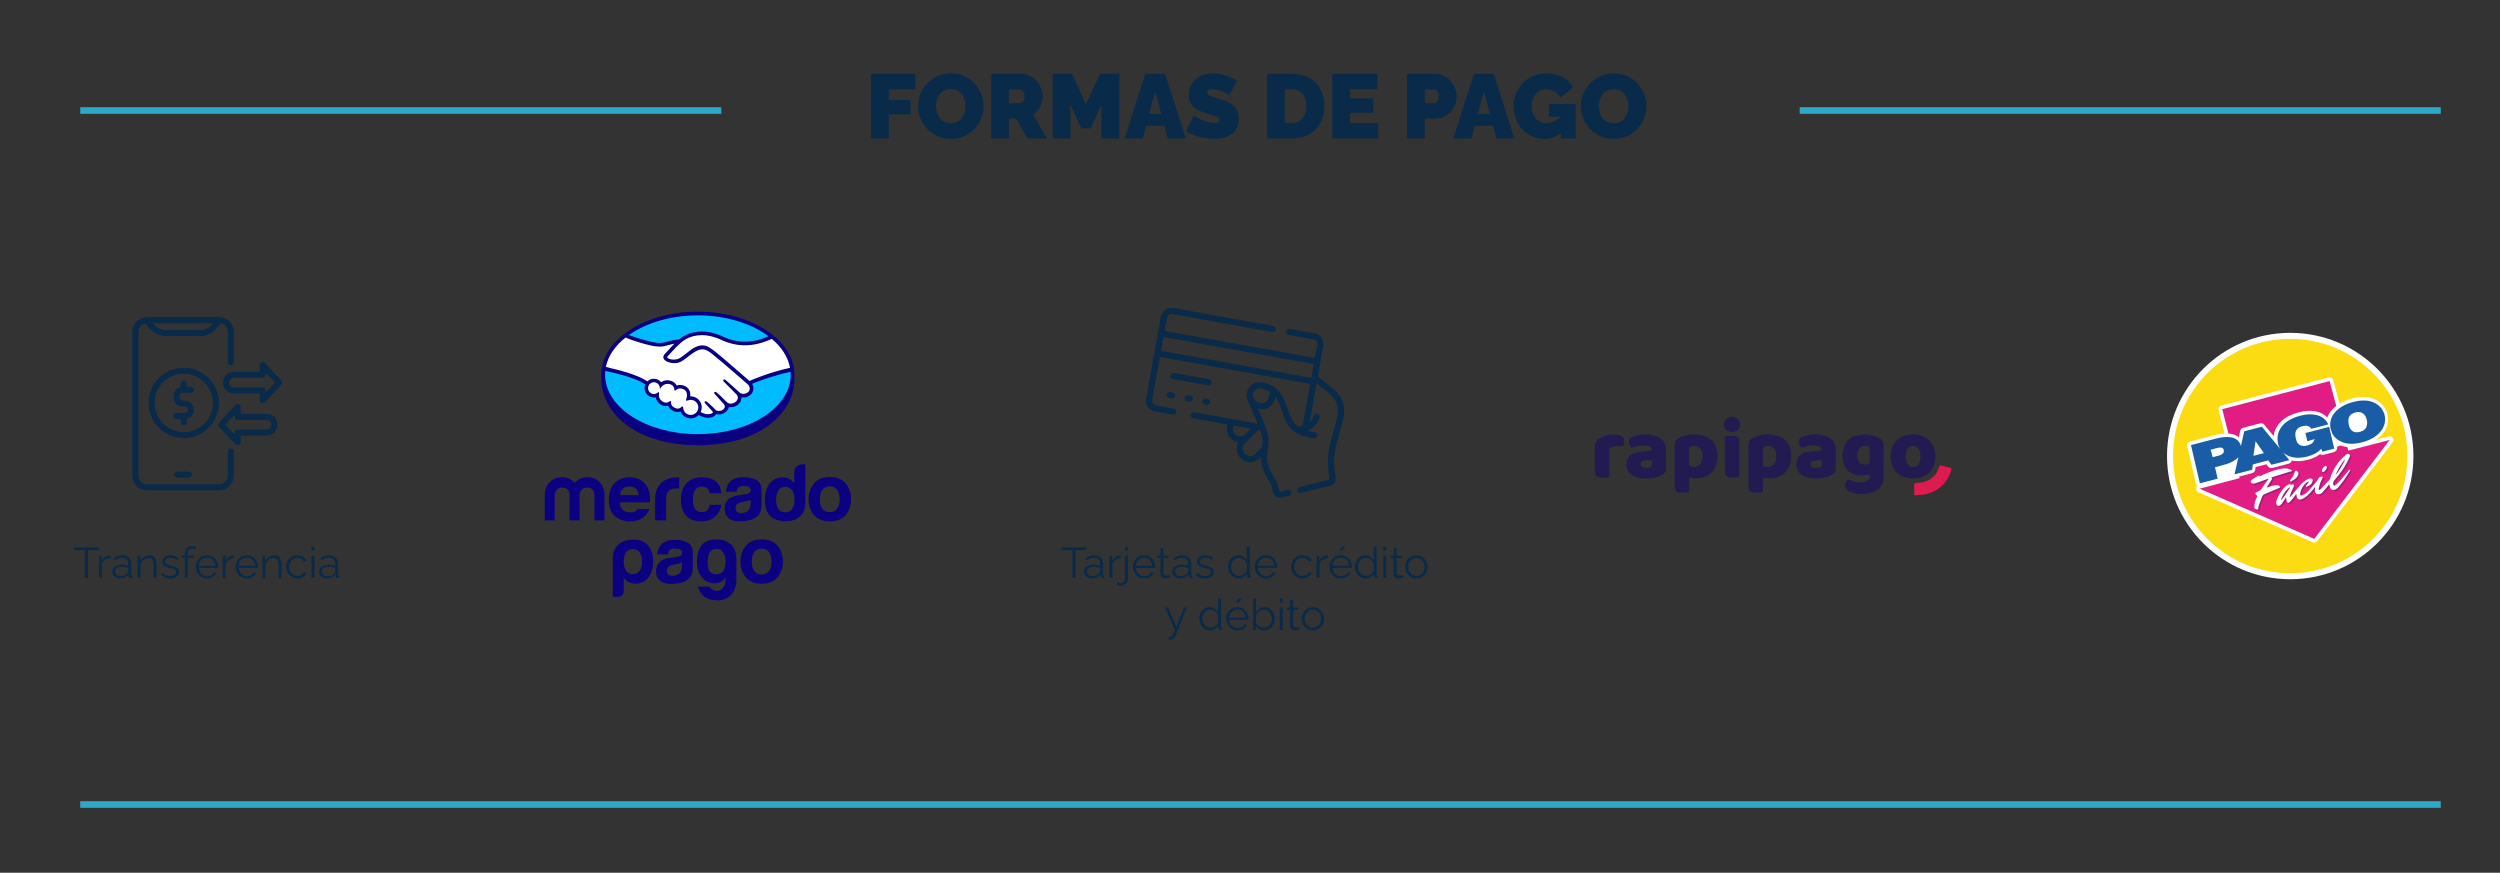 <?xml version="1.0" encoding="UTF-8"?> <svg xmlns="http://www.w3.org/2000/svg" viewBox="0 0 1510.3 527.24"><rect x="0" y="0" width="1510.3" height="527.24" fill="#333333" stroke="none"/><defs><style> .cls-1 { fill: #0a2a49; } .cls-1, .cls-2, .cls-3, .cls-4, .cls-5, .cls-6, .cls-7, .cls-8, .cls-9, .cls-10 { stroke-width: 0px; } .cls-2 { fill: #fbdc13; } .cls-3 { fill: #195da7; } .cls-4 { fill: #e11c83; fill-rule: evenodd; } .cls-5 { fill: #de1b50; } .cls-11 { isolation: isolate; } .cls-6 { fill: #fff; } .cls-7 { fill: #211b51; } .cls-8 { fill: #00bcff; } .cls-9 { fill: #a11a7e; } .cls-12 { fill: none; stroke: #2ea8c8; stroke-miterlimit: 10; stroke-width: 4px; } .cls-10 { fill: #0a0080; } .cls-13 { mix-blend-mode: multiply; } </style></defs><g class="cls-11"><g id="Texto_-_Botones" data-name="Texto - Botones"><g><path class="cls-1" d="M59.73,332.28h-6.61v16.93h-1.83v-16.93h-6.61v-1.62h15.04v1.62Z"></path><path class="cls-1" d="M66.58,337.16c-1.18.04-2.22.37-3.12.99s-1.53,1.49-1.89,2.59v8.46h-1.78v-13.56h1.67v3.21c.47-.96,1.09-1.73,1.87-2.32.77-.59,1.6-.92,2.47-.99.17-.02.33-.03.46-.03s.24,0,.33.03v1.62Z"></path><path class="cls-1" d="M67.8,345.31c0-.85.24-1.58.73-2.19.49-.61,1.16-1.09,2.02-1.43.86-.34,1.86-.51,2.99-.51.66,0,1.35.05,2.06.16s1.35.26,1.91.47v-1.15c0-1.14-.34-2.05-1.02-2.73-.68-.67-1.62-1.01-2.82-1.01-.73,0-1.45.13-2.16.4-.71.27-1.44.67-2.21,1.19l-.68-1.25c.89-.61,1.76-1.07,2.61-1.37s1.72-.46,2.61-.46c1.67,0,3,.48,3.97,1.43.97.95,1.46,2.27,1.46,3.95v6.26c0,.24.05.42.16.53s.27.18.5.19v1.41c-.19.02-.36.03-.5.05-.14.02-.24.02-.31,0-.44-.02-.77-.16-.99-.42-.23-.26-.35-.54-.37-.84l-.03-.99c-.61.78-1.4,1.39-2.38,1.82-.98.43-1.97.64-2.98.64-.87,0-1.66-.19-2.36-.56-.71-.37-1.25-.87-1.65-1.51-.39-.63-.59-1.33-.59-2.09ZM76.92,346.35c.19-.24.34-.47.44-.7.1-.22.16-.42.16-.6v-1.97c-.59-.22-1.21-.4-1.84-.52-.64-.12-1.28-.18-1.92-.18-1.27,0-2.3.25-3.08.75-.78.5-1.18,1.18-1.18,2.04,0,.5.13.97.39,1.41.26.44.64.8,1.15,1.09.5.28,1.1.43,1.78.43.85,0,1.65-.16,2.39-.49.74-.33,1.31-.75,1.71-1.27Z"></path><path class="cls-1" d="M94.58,349.2h-1.78v-7.55c0-1.59-.24-2.75-.71-3.49-.47-.74-1.21-1.1-2.22-1.1-.7,0-1.38.17-2.06.51s-1.28.79-1.79,1.37c-.51.58-.88,1.24-1.11,1.98v8.29h-1.78v-13.56h1.62v3.09c.37-.66.84-1.23,1.44-1.73.59-.49,1.26-.88,2.01-1.16.75-.28,1.52-.42,2.33-.42.75,0,1.38.14,1.91.42.52.28.94.67,1.25,1.18.31.51.54,1.13.68,1.84.14.72.21,1.52.21,2.4v7.92Z"></path><path class="cls-1" d="M102.83,349.47c-1.11,0-2.15-.18-3.11-.55-.96-.37-1.79-.92-2.48-1.67l.73-1.25c.77.71,1.54,1.23,2.31,1.55.77.32,1.6.48,2.47.48,1.06,0,1.92-.21,2.59-.63.66-.42.99-1.03.99-1.83,0-.54-.16-.95-.48-1.23-.32-.29-.78-.52-1.38-.7-.6-.18-1.32-.38-2.16-.58-.94-.26-1.73-.53-2.36-.82-.64-.29-1.11-.65-1.44-1.09-.32-.44-.48-1.02-.48-1.73,0-.88.22-1.61.67-2.19.44-.58,1.05-1.02,1.83-1.32.77-.3,1.64-.45,2.6-.45,1.04,0,1.97.17,2.77.5.8.33,1.45.79,1.96,1.38l-.86,1.2c-.49-.56-1.07-.97-1.74-1.24-.67-.27-1.42-.4-2.23-.4-.56,0-1.09.07-1.59.22-.51.15-.92.39-1.24.73-.32.34-.48.8-.48,1.39,0,.48.12.86.37,1.13.24.27.61.49,1.1.67.49.18,1.09.38,1.8.58,1.03.28,1.92.56,2.69.84.77.29,1.36.65,1.78,1.1s.63,1.08.63,1.89c0,1.26-.48,2.25-1.44,2.96-.96.71-2.22,1.06-3.79,1.06Z"></path><path class="cls-1" d="M111.63,349.2v-12.2h-1.88v-1.41h1.88v-.37c0-1.11.16-2.07.48-2.87.32-.8.78-1.41,1.38-1.84s1.31-.64,2.13-.64c.54,0,1.06.08,1.57.24.5.16.94.37,1.31.63l-.55,1.28c-.23-.19-.52-.34-.89-.44-.37-.1-.73-.16-1.1-.16-.82,0-1.45.32-1.89.97-.44.64-.67,1.58-.67,2.79v.42h3.76v1.41h-3.76v12.2h-1.78Z"></path><path class="cls-1" d="M125.06,349.47c-.98,0-1.88-.19-2.72-.56s-1.56-.88-2.17-1.54c-.61-.65-1.08-1.4-1.42-2.25-.34-.85-.51-1.76-.51-2.73,0-1.26.29-2.42.88-3.47.58-1.05,1.39-1.9,2.42-2.53,1.03-.63,2.19-.95,3.5-.95s2.51.32,3.51.96c1,.64,1.79,1.48,2.36,2.53s.86,2.19.86,3.44v.4c0,.13,0,.23-.03.3h-11.65c.09.97.36,1.83.82,2.59s1.06,1.35,1.8,1.79c.74.44,1.54.66,2.42.66s1.73-.23,2.52-.68c.79-.45,1.35-1.04,1.66-1.78l1.54.42c-.28.64-.71,1.23-1.28,1.75-.57.52-1.25.93-2.02,1.21-.78.29-1.61.43-2.49.43ZM120.04,341.79h10.06c-.07-.98-.34-1.84-.8-2.58-.46-.74-1.06-1.32-1.8-1.74-.74-.42-1.55-.63-2.44-.63s-1.7.21-2.43.63-1.33,1.01-1.79,1.76c-.46.75-.73,1.61-.8,2.57Z"></path><path class="cls-1" d="M141.31,337.16c-1.18.04-2.22.37-3.12.99-.9.63-1.53,1.49-1.89,2.59v8.46h-1.78v-13.56h1.67v3.21c.47-.96,1.09-1.73,1.87-2.32.77-.59,1.6-.92,2.47-.99.17-.02.33-.03.46-.03s.24,0,.33.03v1.62Z"></path><path class="cls-1" d="M149.14,349.47c-.98,0-1.88-.19-2.72-.56-.84-.37-1.56-.88-2.17-1.54-.61-.65-1.08-1.4-1.42-2.25s-.51-1.76-.51-2.73c0-1.26.29-2.42.88-3.47.58-1.05,1.39-1.9,2.42-2.53,1.03-.63,2.19-.95,3.5-.95s2.51.32,3.51.96c1,.64,1.79,1.48,2.36,2.53.57,1.05.86,2.19.86,3.44v.4c0,.13,0,.23-.03.3h-11.65c.09.97.36,1.83.82,2.59.46.75,1.06,1.35,1.8,1.79.74.44,1.55.66,2.42.66s1.73-.23,2.52-.68c.79-.45,1.34-1.04,1.66-1.78l1.54.42c-.28.64-.71,1.23-1.28,1.75s-1.25.93-2.02,1.21c-.78.29-1.61.43-2.5.43ZM144.13,341.79h10.06c-.07-.98-.34-1.84-.8-2.58-.46-.74-1.06-1.32-1.8-1.74s-1.55-.63-2.44-.63-1.7.21-2.43.63-1.33,1.01-1.79,1.76c-.46.75-.73,1.61-.8,2.57Z"></path><path class="cls-1" d="M170.04,349.2h-1.78v-7.55c0-1.59-.24-2.75-.71-3.49-.47-.74-1.21-1.1-2.22-1.1-.7,0-1.38.17-2.06.51-.68.34-1.28.79-1.79,1.37-.51.58-.88,1.24-1.11,1.98v8.29h-1.78v-13.56h1.62v3.09c.37-.66.84-1.23,1.44-1.73.59-.49,1.26-.88,2.01-1.16.75-.28,1.52-.42,2.32-.42.75,0,1.38.14,1.91.42.52.28.94.67,1.25,1.18.31.51.54,1.13.68,1.84.14.72.21,1.52.21,2.4v7.92Z"></path><path class="cls-1" d="M179.73,349.47c-.99,0-1.9-.19-2.73-.56-.83-.37-1.55-.89-2.17-1.55-.62-.66-1.1-1.41-1.44-2.26s-.51-1.75-.51-2.7c0-1.28.29-2.45.86-3.51s1.38-1.9,2.4-2.52c1.03-.62,2.21-.93,3.55-.93,1.27,0,2.39.29,3.37.88.98.58,1.7,1.37,2.17,2.36l-1.72.55c-.38-.7-.92-1.24-1.61-1.63-.69-.39-1.45-.59-2.29-.59-.91,0-1.73.23-2.48.7-.75.47-1.35,1.11-1.79,1.92s-.67,1.74-.67,2.77.23,1.94.68,2.77c.45.83,1.05,1.49,1.8,1.98.75.49,1.58.74,2.48.74.59,0,1.16-.1,1.71-.31.55-.21,1.03-.49,1.44-.85.41-.36.68-.74.82-1.16l1.75.52c-.24.64-.65,1.22-1.21,1.74s-1.23.91-1.98,1.2c-.76.29-1.57.43-2.44.43Z"></path><path class="cls-1" d="M188.17,332.75v-2.61h1.78v2.61h-1.78ZM188.17,349.2v-13.61h1.78v13.61h-1.78Z"></path><path class="cls-1" d="M192.76,345.31c0-.85.24-1.58.73-2.19s1.16-1.09,2.02-1.43c.86-.34,1.86-.51,2.99-.51.66,0,1.35.05,2.06.16.71.1,1.35.26,1.91.47v-1.15c0-1.14-.34-2.05-1.02-2.73-.68-.67-1.62-1.01-2.82-1.01-.73,0-1.45.13-2.15.4-.71.27-1.44.67-2.21,1.19l-.68-1.25c.89-.61,1.76-1.07,2.61-1.37.85-.3,1.72-.46,2.61-.46,1.67,0,2.99.48,3.97,1.43.98.95,1.46,2.27,1.46,3.95v6.26c0,.24.05.42.16.53s.27.18.5.19v1.41c-.19.02-.36.03-.5.05-.14.02-.24.02-.31,0-.44-.02-.77-.16-.99-.42-.23-.26-.35-.54-.37-.84l-.03-.99c-.61.78-1.4,1.39-2.38,1.82-.98.43-1.97.64-2.98.64-.87,0-1.66-.19-2.36-.56s-1.25-.87-1.65-1.51c-.39-.63-.59-1.33-.59-2.09ZM201.88,346.35c.19-.24.34-.47.44-.7.1-.22.16-.42.16-.6v-1.97c-.59-.22-1.21-.4-1.84-.52-.64-.12-1.28-.18-1.92-.18-1.27,0-2.3.25-3.08.75-.78.5-1.17,1.18-1.17,2.04,0,.5.13.97.39,1.41s.64.8,1.15,1.09c.5.28,1.1.43,1.78.43.85,0,1.65-.16,2.39-.49.74-.33,1.31-.75,1.71-1.27Z"></path></g><g><path class="cls-1" d="M656.33,332.28h-6.61v16.93h-1.83v-16.93h-6.61v-1.62h15.04v1.62Z"></path><path class="cls-1" d="M654.92,345.31c0-.85.24-1.58.73-2.19.49-.61,1.16-1.09,2.02-1.43.86-.34,1.86-.51,2.99-.51.66,0,1.35.05,2.06.16s1.35.26,1.91.47v-1.15c0-1.14-.34-2.05-1.02-2.73-.68-.67-1.62-1.01-2.82-1.01-.73,0-1.45.13-2.16.4s-1.44.67-2.21,1.19l-.68-1.25c.89-.61,1.76-1.07,2.61-1.37.85-.3,1.72-.46,2.61-.46,1.67,0,3,.48,3.97,1.43.97.95,1.46,2.27,1.46,3.95v6.26c0,.24.05.42.16.53s.27.18.5.19v1.41c-.19.02-.36.03-.5.05-.14.02-.24.02-.31,0-.44-.02-.77-.16-.99-.42-.23-.26-.35-.54-.37-.84l-.03-.99c-.61.78-1.4,1.39-2.38,1.82-.98.43-1.97.64-2.98.64-.87,0-1.66-.19-2.36-.56s-1.25-.87-1.65-1.51c-.39-.63-.59-1.33-.59-2.09ZM664.03,346.35c.19-.24.34-.47.44-.7.1-.22.16-.42.16-.6v-1.97c-.59-.22-1.21-.4-1.84-.52-.64-.12-1.28-.18-1.92-.18-1.27,0-2.3.25-3.08.75-.78.5-1.17,1.18-1.17,2.04,0,.5.13.97.39,1.41.26.44.64.8,1.15,1.09.5.28,1.1.43,1.78.43.85,0,1.65-.16,2.39-.49.74-.33,1.31-.75,1.71-1.27Z"></path><path class="cls-1" d="M677.04,337.16c-1.18.04-2.22.37-3.12.99-.9.63-1.53,1.49-1.89,2.59v8.46h-1.78v-13.56h1.67v3.21c.47-.96,1.09-1.73,1.87-2.32.77-.59,1.6-.92,2.47-.99.17-.02.33-.03.46-.03s.24,0,.33.03v1.62Z"></path><path class="cls-1" d="M677.38,353.93c-.57,0-1.12-.08-1.63-.23s-.96-.42-1.35-.78l.86-1.2c.26.24.56.41.9.5.34.09.67.13,1,.13.42,0,.81-.1,1.18-.31.37-.21.67-.5.9-.87.23-.37.35-.79.35-1.24v-14.27h1.78v14.17c0,.8-.19,1.51-.58,2.14-.38.62-.88,1.11-1.49,1.46-.61.35-1.25.52-1.93.52ZM679.6,332.8v-2.61h1.78v2.61h-1.78Z"></path><path class="cls-1" d="M691.17,349.47c-.98,0-1.88-.19-2.72-.56s-1.56-.88-2.17-1.54c-.61-.65-1.08-1.4-1.42-2.25s-.51-1.76-.51-2.73c0-1.26.29-2.42.88-3.47.58-1.05,1.39-1.9,2.42-2.53s2.19-.95,3.5-.95,2.51.32,3.51.96c1,.64,1.79,1.48,2.36,2.53.57,1.05.86,2.19.86,3.44v.4c0,.13,0,.23-.03.3h-11.65c.09.97.36,1.83.82,2.59.46.75,1.06,1.35,1.8,1.79.74.44,1.54.66,2.42.66s1.73-.23,2.52-.68c.79-.45,1.34-1.04,1.66-1.78l1.54.42c-.28.64-.71,1.23-1.28,1.75-.57.52-1.25.93-2.02,1.21-.78.29-1.61.43-2.5.43ZM686.15,341.79h10.06c-.07-.98-.34-1.84-.8-2.58-.46-.74-1.06-1.32-1.8-1.74s-1.55-.63-2.44-.63-1.7.21-2.43.63-1.33,1.01-1.79,1.76c-.46.75-.73,1.61-.8,2.57Z"></path><path class="cls-1" d="M707.02,348.66c-.14.05-.36.15-.65.29-.3.14-.65.26-1.07.37s-.87.16-1.36.16-.98-.1-1.42-.29-.8-.49-1.06-.88c-.26-.39-.39-.88-.39-1.46v-9.78h-1.88v-1.41h1.88v-4.6h1.78v4.6h3.13v1.41h-3.13v9.29c.04.49.21.86.54,1.1.32.24.69.37,1.11.37.49,0,.93-.08,1.33-.25s.64-.28.73-.35l.47,1.44Z"></path><path class="cls-1" d="M708.15,345.31c0-.85.24-1.58.73-2.19.49-.61,1.16-1.09,2.02-1.43.86-.34,1.86-.51,2.99-.51.66,0,1.35.05,2.06.16s1.35.26,1.91.47v-1.15c0-1.14-.34-2.05-1.02-2.73-.68-.67-1.62-1.01-2.82-1.01-.73,0-1.45.13-2.16.4s-1.44.67-2.21,1.19l-.68-1.25c.89-.61,1.76-1.07,2.61-1.37.85-.3,1.72-.46,2.61-.46,1.67,0,3,.48,3.97,1.43.97.95,1.46,2.27,1.46,3.95v6.26c0,.24.05.42.16.53s.27.18.5.19v1.41c-.19.02-.36.03-.5.05-.14.02-.24.02-.31,0-.44-.02-.77-.16-.99-.42s-.35-.54-.37-.84l-.03-.99c-.61.78-1.4,1.39-2.38,1.82-.98.43-1.97.64-2.98.64-.87,0-1.66-.19-2.36-.56-.71-.37-1.25-.87-1.65-1.51-.39-.63-.59-1.33-.59-2.09ZM717.26,346.35c.19-.24.34-.47.44-.7.1-.22.16-.42.16-.6v-1.97c-.59-.22-1.21-.4-1.84-.52-.64-.12-1.28-.18-1.92-.18-1.27,0-2.3.25-3.08.75-.78.5-1.18,1.18-1.18,2.04,0,.5.13.97.39,1.41.26.44.64.8,1.15,1.09s1.1.43,1.78.43c.85,0,1.65-.16,2.39-.49.74-.33,1.31-.75,1.71-1.27Z"></path><path class="cls-1" d="M727.95,349.47c-1.11,0-2.15-.18-3.11-.55-.96-.37-1.79-.92-2.48-1.67l.73-1.25c.77.71,1.54,1.23,2.31,1.55.77.32,1.6.48,2.47.48,1.06,0,1.92-.21,2.59-.63.66-.42.99-1.03.99-1.83,0-.54-.16-.95-.48-1.23s-.78-.52-1.38-.7c-.6-.18-1.32-.38-2.16-.58-.94-.26-1.73-.53-2.36-.82-.64-.29-1.12-.65-1.44-1.09-.32-.44-.48-1.02-.48-1.73,0-.88.22-1.61.67-2.19.44-.58,1.05-1.02,1.83-1.32.77-.3,1.64-.45,2.6-.45,1.04,0,1.97.17,2.77.5.8.33,1.45.79,1.96,1.38l-.86,1.2c-.49-.56-1.07-.97-1.74-1.24-.67-.27-1.42-.4-2.23-.4-.56,0-1.09.07-1.59.22-.51.15-.92.39-1.24.73-.32.34-.48.8-.48,1.39,0,.48.12.86.37,1.13.24.27.61.49,1.1.67.49.18,1.09.38,1.8.58,1.03.28,1.92.56,2.69.84.77.29,1.36.65,1.78,1.1s.63,1.08.63,1.89c0,1.26-.48,2.25-1.44,2.96-.96.71-2.22,1.06-3.79,1.06Z"></path><path class="cls-1" d="M741.84,342.48c0-1.28.27-2.45.8-3.52s1.27-1.92,2.21-2.56,2.01-.96,3.21-.96c1.13,0,2.15.3,3.04.9.9.6,1.6,1.33,2.1,2.18v-8.38h1.78v16.93c0,.24.05.42.16.54.1.11.26.18.47.2v1.41c-.35.05-.62.07-.81.05-.37-.02-.69-.17-.97-.44-.28-.28-.42-.58-.42-.91v-1.33c-.54.89-1.27,1.59-2.19,2.12s-1.88.78-2.87.78c-.94,0-1.81-.19-2.6-.57-.79-.38-1.48-.9-2.06-1.56-.58-.66-1.04-1.41-1.36-2.25-.32-.84-.48-1.71-.48-2.61ZM753.2,344.55v-4.18c-.23-.62-.59-1.19-1.1-1.7-.51-.51-1.08-.92-1.71-1.22-.64-.3-1.27-.45-1.89-.45-.73,0-1.39.15-1.98.45-.59.3-1.1.71-1.53,1.23s-.75,1.11-.98,1.76-.34,1.33-.34,2.02c0,.73.13,1.42.38,2.07.25.66.61,1.24,1.08,1.75.47.51,1.01.9,1.62,1.18s1.27.41,1.99.41c.45,0,.92-.09,1.41-.26.49-.17.95-.41,1.4-.71.44-.3.81-.66,1.11-1.08.3-.41.48-.85.55-1.3Z"></path><path class="cls-1" d="M764.88,349.47c-.97,0-1.88-.19-2.72-.56s-1.56-.88-2.17-1.54c-.61-.65-1.08-1.4-1.42-2.25-.34-.85-.51-1.76-.51-2.73,0-1.26.29-2.42.88-3.47.58-1.05,1.39-1.9,2.42-2.53s2.19-.95,3.5-.95,2.51.32,3.51.96c1,.64,1.79,1.48,2.36,2.53s.86,2.19.86,3.44v.4c0,.13,0,.23-.03.3h-11.65c.09.97.36,1.83.82,2.59s1.06,1.35,1.8,1.79c.74.44,1.54.66,2.42.66s1.73-.23,2.52-.68c.79-.45,1.35-1.04,1.66-1.78l1.54.42c-.28.64-.71,1.23-1.28,1.75s-1.25.93-2.02,1.21c-.78.29-1.61.43-2.5.43ZM759.86,341.79h10.06c-.07-.98-.34-1.84-.8-2.58-.46-.74-1.06-1.32-1.8-1.74-.74-.42-1.55-.63-2.44-.63s-1.7.21-2.43.63-1.33,1.01-1.79,1.76c-.46.75-.73,1.61-.8,2.57Z"></path><path class="cls-1" d="M786.9,349.47c-.99,0-1.9-.19-2.73-.56-.83-.37-1.55-.89-2.17-1.55-.62-.66-1.1-1.41-1.44-2.26s-.51-1.75-.51-2.7c0-1.28.29-2.45.86-3.51.57-1.06,1.38-1.9,2.4-2.52,1.03-.62,2.21-.93,3.55-.93,1.27,0,2.39.29,3.37.88.97.58,1.7,1.37,2.17,2.36l-1.72.55c-.38-.7-.92-1.24-1.61-1.63-.69-.39-1.45-.59-2.29-.59-.91,0-1.73.23-2.48.7-.75.47-1.35,1.11-1.79,1.92-.44.81-.67,1.74-.67,2.77s.23,1.94.68,2.77c.45.83,1.05,1.49,1.8,1.98.75.49,1.58.74,2.48.74.59,0,1.16-.1,1.71-.31.55-.21,1.03-.49,1.44-.85s.68-.74.82-1.16l1.75.52c-.24.64-.65,1.22-1.21,1.74-.57.51-1.23.91-1.99,1.2-.76.29-1.57.43-2.44.43Z"></path><path class="cls-1" d="M802.13,337.16c-1.18.04-2.22.37-3.12.99-.9.63-1.53,1.49-1.89,2.59v8.46h-1.78v-13.56h1.67v3.21c.47-.96,1.09-1.73,1.87-2.32.77-.59,1.6-.92,2.47-.99.17-.02.33-.03.46-.03s.24,0,.33.03v1.62Z"></path><path class="cls-1" d="M809.96,349.47c-.98,0-1.88-.19-2.72-.56s-1.56-.88-2.17-1.54c-.61-.65-1.08-1.4-1.42-2.25s-.51-1.76-.51-2.73c0-1.26.29-2.42.88-3.47.58-1.05,1.39-1.9,2.42-2.53,1.03-.63,2.19-.95,3.5-.95s2.51.32,3.51.96c1,.64,1.79,1.48,2.36,2.53s.86,2.19.86,3.44v.4c0,.13,0,.23-.03.3h-11.65c.09.97.36,1.83.82,2.59s1.06,1.35,1.8,1.79c.74.44,1.54.66,2.42.66s1.73-.23,2.52-.68c.79-.45,1.34-1.04,1.66-1.78l1.54.42c-.28.64-.71,1.23-1.28,1.75-.58.52-1.25.93-2.02,1.21-.78.29-1.61.43-2.49.43ZM804.95,341.79h10.06c-.07-.98-.34-1.84-.8-2.58-.46-.74-1.06-1.32-1.8-1.74s-1.55-.63-2.44-.63-1.7.21-2.43.63-1.33,1.01-1.79,1.76c-.46.75-.73,1.61-.8,2.57ZM810.48,333.01l-1.17-.44,1.54-2.43h1.88l-2.25,2.87Z"></path><path class="cls-1" d="M818.5,342.48c0-1.28.26-2.45.8-3.52.53-1.06,1.27-1.92,2.21-2.56.94-.64,2.01-.96,3.21-.96,1.13,0,2.15.3,3.04.9.9.6,1.6,1.33,2.1,2.18v-8.38h1.78v16.93c0,.24.05.42.16.54.1.11.26.18.47.2v1.41c-.35.05-.62.07-.81.05-.37-.02-.69-.17-.97-.44-.28-.28-.42-.58-.42-.91v-1.33c-.54.89-1.27,1.59-2.19,2.12-.92.52-1.88.78-2.87.78-.94,0-1.81-.19-2.6-.57-.79-.38-1.48-.9-2.06-1.56-.58-.66-1.04-1.41-1.36-2.25s-.48-1.71-.48-2.61ZM829.87,344.55v-4.18c-.23-.62-.59-1.19-1.1-1.7-.5-.51-1.08-.92-1.71-1.22s-1.27-.45-1.89-.45c-.73,0-1.39.15-1.99.45s-1.1.71-1.53,1.23-.75,1.11-.98,1.76c-.23.66-.34,1.33-.34,2.02,0,.73.13,1.42.38,2.07.25.66.61,1.24,1.08,1.75.47.51,1.01.9,1.62,1.18s1.27.41,1.99.41c.45,0,.92-.09,1.41-.26.49-.17.95-.41,1.4-.71.44-.3.81-.66,1.11-1.08.3-.41.48-.85.55-1.3Z"></path><path class="cls-1" d="M835.66,332.75v-2.61h1.78v2.61h-1.78ZM835.66,349.2v-13.61h1.78v13.61h-1.78Z"></path><path class="cls-1" d="M847.89,348.66c-.14.05-.36.15-.65.29-.3.14-.65.26-1.07.37s-.87.16-1.36.16-.98-.1-1.42-.29c-.44-.19-.8-.49-1.06-.88-.26-.39-.39-.88-.39-1.46v-9.78h-1.88v-1.41h1.88v-4.6h1.78v4.6h3.13v1.41h-3.13v9.29c.04.49.21.86.54,1.1.32.24.69.37,1.11.37.49,0,.93-.08,1.33-.25s.64-.28.73-.35l.47,1.44Z"></path><path class="cls-1" d="M855.67,349.47c-.98,0-1.88-.19-2.7-.56-.83-.37-1.54-.88-2.14-1.53-.6-.65-1.07-1.39-1.4-2.23-.33-.84-.5-1.73-.5-2.66s.17-1.87.5-2.71c.33-.84.8-1.58,1.41-2.23.61-.65,1.33-1.16,2.15-1.53.83-.37,1.73-.56,2.7-.56s1.87.19,2.69.56,1.53.88,2.14,1.53c.61.65,1.08,1.39,1.41,2.23.33.84.5,1.74.5,2.71s-.17,1.82-.5,2.66c-.33.84-.8,1.58-1.4,2.23-.6.65-1.31,1.16-2.14,1.53-.83.37-1.74.56-2.73.56ZM850.74,342.5c0,1,.22,1.92.67,2.74.44.82,1.04,1.47,1.79,1.95s1.58.71,2.48.71,1.73-.24,2.48-.73c.75-.48,1.35-1.15,1.8-1.98.45-.84.68-1.75.68-2.74s-.23-1.92-.68-2.75c-.45-.83-1.05-1.49-1.8-1.97-.75-.48-1.58-.73-2.48-.73s-1.73.25-2.47.75c-.74.5-1.34,1.16-1.79,1.98-.45.82-.68,1.74-.68,2.76Z"></path><path class="cls-1" d="M706.11,384.73c.24.02.48.03.71.04.23,0,.39,0,.5-.04.21-.04.41-.16.6-.36.19-.21.42-.61.68-1.2.26-.59.63-1.46,1.1-2.6l-5.93-13.57h1.88l4.99,11.75,4.6-11.75h1.78l-7.05,17.51c-.12.33-.3.64-.55.92-.24.29-.54.51-.9.68-.36.16-.8.26-1.32.27-.16.02-.32.02-.48.01-.17,0-.36-.03-.59-.07v-1.59Z"></path><path class="cls-1" d="M724.52,373.82c0-1.28.26-2.45.8-3.52.53-1.06,1.27-1.92,2.21-2.56s2.01-.96,3.21-.96c1.13,0,2.15.3,3.04.9.9.6,1.6,1.33,2.1,2.18v-8.38h1.78v16.93c0,.24.05.42.16.54.1.11.26.18.47.2v1.41c-.35.05-.62.07-.81.05-.37-.02-.69-.17-.97-.44-.28-.28-.42-.58-.42-.91v-1.33c-.54.89-1.27,1.59-2.19,2.12s-1.88.78-2.87.78c-.94,0-1.81-.19-2.6-.57-.79-.38-1.48-.9-2.06-1.56-.58-.66-1.04-1.41-1.36-2.25s-.48-1.71-.48-2.61ZM735.89,375.9v-4.18c-.23-.62-.59-1.19-1.1-1.7-.5-.51-1.08-.92-1.71-1.22-.63-.3-1.27-.45-1.89-.45-.73,0-1.39.15-1.99.45s-1.1.71-1.53,1.23-.75,1.11-.98,1.76c-.23.66-.34,1.33-.34,2.02,0,.73.13,1.42.38,2.07.25.66.61,1.24,1.08,1.75.47.51,1.01.9,1.62,1.18s1.27.41,1.99.41c.45,0,.92-.09,1.41-.26.49-.17.95-.41,1.4-.71.44-.3.81-.66,1.11-1.08.3-.41.48-.85.55-1.3Z"></path><path class="cls-1" d="M747.56,380.81c-.98,0-1.88-.19-2.72-.56s-1.56-.88-2.17-1.54c-.61-.65-1.08-1.4-1.42-2.25s-.51-1.76-.51-2.73c0-1.26.29-2.42.88-3.47.58-1.05,1.39-1.9,2.42-2.53,1.03-.63,2.19-.95,3.5-.95s2.51.32,3.51.96c1,.64,1.79,1.48,2.36,2.53s.86,2.19.86,3.44v.4c0,.13,0,.23-.03.3h-11.65c.09.97.36,1.83.82,2.59s1.06,1.35,1.8,1.79c.74.44,1.54.66,2.42.66s1.73-.23,2.52-.68c.79-.45,1.34-1.04,1.66-1.78l1.54.42c-.28.64-.71,1.23-1.28,1.75-.58.52-1.25.93-2.02,1.21-.78.29-1.61.43-2.49.43ZM742.55,373.13h10.06c-.07-.98-.34-1.84-.8-2.58-.46-.74-1.06-1.32-1.8-1.74s-1.55-.63-2.44-.63-1.7.21-2.43.63-1.33,1.01-1.79,1.76c-.46.75-.73,1.61-.8,2.57ZM748.08,364.35l-1.17-.44,1.54-2.43h1.88l-2.25,2.87Z"></path><path class="cls-1" d="M763.68,380.81c-1.06,0-2.05-.27-2.95-.82-.91-.55-1.61-1.24-2.12-2.08v2.64h-1.59v-19.07h1.78v8.38c.61-.92,1.34-1.67,2.19-2.23.85-.57,1.85-.85,2.98-.85.96,0,1.82.2,2.57.6.76.4,1.41.93,1.95,1.6.54.67.95,1.42,1.23,2.26s.42,1.7.42,2.58c0,.95-.16,1.84-.48,2.68-.32.83-.78,1.57-1.37,2.22-.59.65-1.28,1.16-2.05,1.53-.78.37-1.62.56-2.55.56ZM763.26,379.24c.73,0,1.41-.15,2.04-.44.63-.29,1.17-.7,1.62-1.22.45-.52.8-1.1,1.04-1.75.24-.65.37-1.32.37-2.01,0-.95-.2-1.85-.61-2.68-.41-.84-.98-1.51-1.7-2.02-.72-.51-1.57-.77-2.55-.77-.7,0-1.34.16-1.95.47-.6.31-1.13.72-1.59,1.23s-.84,1.07-1.14,1.67v4.2c.07.47.25.9.55,1.31.3.41.67.76,1.11,1.05s.91.53,1.4.7c.49.17.96.26,1.41.26Z"></path><path class="cls-1" d="M773.13,364.09v-2.61h1.78v2.61h-1.78ZM773.13,380.55v-13.61h1.78v13.61h-1.78Z"></path><path class="cls-1" d="M785.36,380c-.14.05-.36.15-.65.29-.3.14-.65.26-1.07.37s-.87.16-1.36.16-.98-.1-1.42-.29-.8-.49-1.06-.88c-.26-.39-.39-.88-.39-1.46v-9.78h-1.88v-1.41h1.88v-4.6h1.78v4.6h3.13v1.41h-3.13v9.29c.04.49.21.86.54,1.1.32.24.69.37,1.11.37.49,0,.93-.08,1.33-.25.4-.17.64-.28.73-.35l.47,1.44Z"></path><path class="cls-1" d="M793.14,380.81c-.97,0-1.88-.19-2.7-.56-.83-.37-1.54-.88-2.14-1.53s-1.07-1.39-1.4-2.23c-.33-.84-.5-1.73-.5-2.66s.17-1.87.5-2.71c.33-.84.8-1.58,1.41-2.23.61-.65,1.33-1.16,2.16-1.53s1.73-.56,2.7-.56,1.87.19,2.69.56,1.53.88,2.14,1.53c.61.65,1.08,1.39,1.41,2.23.33.84.5,1.74.5,2.71s-.17,1.82-.5,2.66c-.33.84-.8,1.58-1.4,2.23s-1.32,1.16-2.14,1.53c-.83.37-1.74.56-2.73.56ZM788.2,373.85c0,1,.22,1.92.67,2.74.44.82,1.04,1.47,1.79,1.95.75.48,1.58.71,2.48.71s1.73-.24,2.48-.73c.75-.48,1.35-1.15,1.8-1.98.45-.84.68-1.75.68-2.74s-.23-1.92-.68-2.75c-.45-.83-1.05-1.49-1.8-1.97-.75-.48-1.58-.73-2.48-.73s-1.73.25-2.47.75c-.74.5-1.34,1.16-1.79,1.98-.45.82-.68,1.74-.68,2.76Z"></path></g><g><path class="cls-8" d="M421.61,189.79c-31.6,0-57.22,16.39-57.22,36.61s25.62,38.19,57.22,38.19,57.22-17.98,57.22-38.19-25.62-36.61-57.22-36.61h0Z"></path><path class="cls-6" d="M402.99,215.08c-.03.06-.59.63-.22,1.1.89,1.13,3.62,1.78,6.38,1.16,1.64-.37,3.76-2.05,5.8-3.67,2.21-1.76,4.41-3.52,6.62-4.22,2.34-.74,3.84-.43,4.83-.13,1.08.32,2.36,1.04,4.4,2.57,3.84,2.88,19.26,16.35,21.93,18.68,2.14-.97,12.37-5.1,25.33-7.96-1.13-6.91-5.28-13.5-11.66-18.68-8.89,3.73-20.47,5.97-31.1.78-.05-.02-5.8-2.74-11.47-2.61-8.43.19-12.08,3.84-15.94,7.7l-4.89,5.27h0Z"></path><path class="cls-6" d="M452.09,232.03c-.18-.16-18.14-15.87-22.21-18.93-2.36-1.77-3.66-2.22-5.04-2.39-.71-.09-1.71.04-2.4.23-1.89.52-4.37,2.17-6.56,3.91-2.27,1.81-4.42,3.52-6.41,3.96-2.54.57-5.65-.1-7.07-1.06-.57-.39-.98-.83-1.17-1.28-.52-1.21.44-2.18.6-2.35l4.95-5.36c.58-.57,1.16-1.15,1.75-1.72-1.6.21-3.08.62-4.52,1.02-1.79.5-3.52.98-5.27.98-.73,0-4.64-.64-5.38-.84-4.49-1.23-9.57-2.42-15.45-5.17-7.05,5.24-11.63,11.68-12.99,18.91,1.01.27,3.66.87,4.35,1.02,15.94,3.55,20.91,7.2,21.81,7.96.97-1.08,2.38-1.77,3.95-1.77,1.77,0,3.35.89,4.32,2.26.91-.72,2.17-1.34,3.8-1.34.74,0,1.51.14,2.28.4,1.8.62,2.73,1.82,3.21,2.9.6-.27,1.34-.48,2.22-.47.86,0,1.75.19,2.65.58,2.94,1.26,3.39,4.15,3.13,6.33.21-.02.42-.03.63-.03,3.48,0,6.32,2.83,6.32,6.32,0,1.08-.28,2.1-.76,2.98.95.53,3.37,1.74,5.49,1.47,1.69-.22,2.34-.79,2.57-1.12.16-.22.32-.49.17-.67l-4.5-4.99s-.74-.7-.5-.97c.25-.28.71.12,1.04.39,2.29,1.91,5.08,4.8,5.08,4.8.05.03.23.4,1.27.58.89.16,2.46.07,3.56-.83.27-.23.55-.51.78-.8-.02.02-.04.03-.05.04,1.15-1.47-.13-2.96-.13-2.96l-5.25-5.9s-.75-.69-.5-.97c.23-.24.71.12,1.04.4,1.66,1.39,4.01,3.75,6.26,5.95.44.32,2.42,1.54,5.04-.17,1.59-1.04,1.91-2.33,1.86-3.29-.11-1.28-1.11-2.19-1.11-2.19l-7.17-7.21s-.76-.65-.49-.97c.22-.28.71.12,1.04.39,2.28,1.91,8.47,7.59,8.47,7.59.09.06,2.23,1.58,4.87-.1.95-.61,1.55-1.51,1.6-2.57.09-1.84-1.2-2.92-1.2-2.92h0Z"></path><path class="cls-6" d="M417.29,241.18c-1.11-.01-2.33.65-2.49.55-.09-.06.07-.5.17-.76.11-.26,1.57-4.66-2-6.19-2.73-1.17-4.41.15-4.98.74-.15.15-.22.14-.24-.05-.06-.8-.41-2.94-2.77-3.66-3.37-1.03-5.54,1.32-6.09,2.17-.25-1.92-1.87-3.41-3.86-3.42-2.16,0-3.91,1.75-3.92,3.91,0,2.16,1.75,3.91,3.91,3.91,1.05,0,2-.42,2.7-1.09.02.02.03.06.02.13-.17.97-.47,4.48,3.22,5.92,1.48.57,2.73.15,3.77-.58.31-.22.36-.13.32.17-.13.91.04,2.84,2.75,3.94,2.06.84,3.29-.02,4.09-.76.35-.32.44-.26.46.23.1,2.62,2.27,4.69,4.91,4.7,2.72,0,4.93-2.2,4.93-4.91s-2.2-4.9-4.92-4.93h0Z"></path><path class="cls-10" d="M421.6,188.28c-32.21,0-58.31,17.13-58.31,38.14,0,.54,0,2.04,0,2.23,0,22.29,22.82,40.34,58.31,40.34s58.32-18.05,58.32-40.34v-2.24c0-21.01-26.11-38.14-58.31-38.14h0ZM477.28,222.19c-12.67,2.82-22.13,6.91-24.49,7.96-5.53-4.83-18.31-15.94-21.78-18.54-1.98-1.49-3.33-2.27-4.52-2.63-.53-.16-1.27-.35-2.21-.35-.88,0-1.83.16-2.81.48-2.24.71-4.47,2.48-6.62,4.19l-.11.09c-2.01,1.6-4.09,3.25-5.66,3.6-.69.15-1.39.24-2.1.24-1.76,0-3.34-.51-3.93-1.27-.1-.13-.03-.33.19-.62l.03-.04,4.87-5.24c3.81-3.81,7.41-7.41,15.7-7.6.14,0,.28,0,.41,0,5.16,0,10.31,2.31,10.89,2.58,4.84,2.36,9.83,3.56,14.85,3.56,5.22,0,10.6-1.29,16.26-3.89,5.91,4.97,9.83,10.96,11.02,17.49h0ZM421.61,190.53c17.1,0,32.39,4.9,42.67,12.62-4.97,2.15-9.71,3.24-14.28,3.24-4.68,0-9.35-1.13-13.89-3.34-.24-.11-5.93-2.8-11.86-2.8-.15,0-.31,0-.47,0-6.96.16-10.88,2.64-13.52,4.8-2.56.06-4.78.68-6.74,1.23-1.76.49-3.27.91-4.75.91-.61,0-1.71-.06-1.8-.06-1.7-.05-10.22-2.14-17.03-4.71,10.26-7.29,25.13-11.88,41.68-11.88h0ZM377.91,203.93c7.11,2.91,15.74,5.16,18.47,5.33.76.05,1.57.14,2.38.14,1.81,0,3.62-.51,5.36-.99,1.03-.29,2.17-.61,3.37-.83-.32.31-.64.63-.96.95l-4.94,5.35c-.39.39-1.23,1.44-.68,2.73.22.52.67,1.02,1.3,1.44,1.18.79,3.29,1.33,5.25,1.33.74,0,1.45-.07,2.09-.22,2.08-.46,4.25-2.2,6.55-4.03,1.84-1.46,4.44-3.31,6.44-3.85.56-.15,1.24-.25,1.79-.25.17,0,.32,0,.46.03,1.32.17,2.59.61,4.87,2.32,4.06,3.05,22.02,18.76,22.19,18.91.01,0,1.16,1,1.08,2.64-.04.92-.55,1.73-1.44,2.29-.77.49-1.56.73-2.36.73-1.2,0-2.03-.56-2.08-.6-.06-.05-6.22-5.7-8.48-7.59-.36-.3-.71-.57-1.06-.57-.19,0-.36.08-.47.22-.36.44.04,1.05.51,1.45l7.19,7.23s.9.84.99,1.95c.06,1.2-.52,2.2-1.71,2.98-.85.56-1.71.84-2.55.84-1.1,0-1.88-.5-2.05-.62l-1.03-1.02c-1.88-1.86-3.83-3.77-5.25-4.96-.35-.29-.72-.56-1.07-.56-.17,0-.33.06-.45.19-.16.18-.28.5.13,1.04.16.22.36.41.36.41l5.24,5.89c.04.05,1.08,1.29.12,2.51l-.19.24c-.16.17-.32.33-.49.47-.89.73-2.09.81-2.56.81-.26,0-.5-.02-.71-.06-.52-.09-.86-.24-1.04-.43l-.06-.06c-.28-.3-2.93-3-5.12-4.82-.29-.24-.65-.54-1.02-.54-.18,0-.35.07-.48.21-.43.48.22,1.18.5,1.44l4.47,4.93s-.06.15-.17.3c-.16.22-.7.76-2.33.97-.19.02-.4.04-.59.04-1.67,0-3.46-.81-4.38-1.3.42-.89.64-1.86.64-2.83,0-3.68-2.99-6.68-6.67-6.68-.08,0-.16,0-.24,0,.12-1.68-.12-4.86-3.39-6.27-.94-.41-1.88-.62-2.79-.62-.71,0-1.4.12-2.05.37-.68-1.32-1.8-2.27-3.26-2.77-.81-.28-1.62-.42-2.4-.42-1.36,0-2.62.4-3.73,1.19-1.07-1.33-2.69-2.12-4.39-2.12-1.49,0-2.92.6-3.98,1.65-1.39-1.06-6.92-4.57-21.7-7.93-.71-.16-2.31-.62-3.32-.91,1.38-6.64,5.6-12.7,11.86-17.67h.02ZM405.34,242.42l-.16-.14h-.16c-.13,0-.27.05-.45.18-.76.53-1.47.79-2.21.79-.41,0-.82-.08-1.23-.24-3.43-1.34-3.16-4.57-2.99-5.54.02-.2-.02-.35-.15-.45l-.24-.2-.23.22c-.67.65-1.54.99-2.46.99-1.96,0-3.56-1.6-3.56-3.56,0-1.96,1.6-3.56,3.57-3.55,1.77,0,3.29,1.33,3.51,3.11l.12.95.52-.81c.06-.09,1.5-2.27,4.14-2.27.5,0,1.02.08,1.55.24,2.11.64,2.46,2.55,2.52,3.35.04.46.37.49.43.49.18,0,.32-.11.41-.22.4-.41,1.26-1.1,2.62-1.1.62,0,1.28.15,1.96.44,3.35,1.44,1.83,5.69,1.82,5.74-.29.71-.3,1.02-.03,1.2l.13.06h.1c.15,0,.34-.06.65-.17.45-.16,1.14-.39,1.79-.39h0c2.52.03,4.57,2.08,4.57,4.57s-2.05,4.56-4.58,4.56-4.47-1.92-4.56-4.36c0-.21-.03-.76-.5-.76-.19,0-.36.12-.55.29-.54.5-1.23,1.01-2.24,1.01-.46,0-.95-.11-1.48-.32-2.6-1.06-2.64-2.84-2.53-3.56.03-.19.04-.39-.09-.55h0ZM421.61,262.27c-30.97,0-56.07-16.06-56.07-35.87,0-.8.06-1.59.13-2.37.25.06,2.71.65,3.22.76,15.1,3.35,20.09,6.84,20.94,7.5-.28.69-.43,1.43-.43,2.17,0,3.12,2.54,5.66,5.66,5.66.35,0,.7-.03,1.04-.1.47,2.3,1.97,4.04,4.27,4.93.67.26,1.35.39,2.02.39.43,0,.86-.05,1.29-.16.43,1.08,1.38,2.42,3.51,3.29.75.3,1.49.46,2.22.46.59,0,1.17-.11,1.73-.31,1.02,2.49,3.46,4.14,6.17,4.14,1.8,0,3.52-.73,4.78-2.03,1.08.6,3.35,1.69,5.65,1.69.3,0,.57-.02.86-.05,2.28-.29,3.34-1.18,3.83-1.88.09-.12.17-.25.24-.39.54.15,1.13.28,1.81.28,1.25,0,2.44-.43,3.65-1.3,1.19-.86,2.03-2.09,2.16-3.13,0-.01,0-.03,0-.04.4.08.81.12,1.22.12,1.28,0,2.55-.4,3.75-1.19,2.33-1.52,2.73-3.52,2.69-4.82.41.09.82.13,1.24.13,1.2,0,2.39-.36,3.51-1.08,1.44-.92,2.31-2.33,2.44-3.98.09-1.12-.19-2.25-.78-3.21,3.89-1.68,12.78-4.92,23.26-7.28.04.59.07,1.19.07,1.79,0,19.81-25.1,35.87-56.07,35.87h0Z"></path><g><path class="cls-10" d="M510.94,292.17c-2.12-2.66-5.33-3.98-9.64-3.98s-7.52,1.33-9.64,3.98c-2.12,2.65-3.18,5.79-3.18,9.4s1.06,6.83,3.18,9.45c2.12,2.61,5.33,3.92,9.64,3.92s7.53-1.31,9.64-3.92c2.12-2.62,3.18-5.76,3.18-9.45s-1.06-6.75-3.18-9.4ZM505.7,307.39c-1.03,1.36-2.5,2.05-4.42,2.05s-3.39-.69-4.43-2.05-1.55-3.3-1.55-5.81.52-4.45,1.55-5.8c1.04-1.36,2.51-2.03,4.43-2.03s3.39.68,4.42,2.03c1.03,1.36,1.54,3.29,1.54,5.8s-.52,4.45-1.54,5.81Z"></path><path class="cls-10" d="M456.82,289.95c-2.15-1.09-4.6-1.64-7.37-1.64-4.25,0-7.25,1.11-9,3.32-1.1,1.42-1.71,3.23-1.86,5.43h6.36c.15-.97.47-1.74.94-2.31.65-.77,1.77-1.15,3.34-1.15,1.41,0,2.47.19,3.2.59.72.39,1.09,1.1,1.09,2.14,0,.85-.47,1.47-1.42,1.87-.53.23-1.41.42-2.63.58l-2.25.28c-2.56.32-4.5.86-5.81,1.62-2.4,1.38-3.61,3.63-3.61,6.72,0,2.38.74,4.23,2.24,5.53,1.49,1.3,3.39,1.85,5.68,1.95,14.37.64,14.2-7.57,14.33-9.27v-9.45c0-3.03-1.08-5.1-3.22-6.19h0ZM453.48,304.29c-.04,2.2-.67,3.72-1.88,4.55-1.21.83-2.53,1.25-3.97,1.25-.91,0-1.68-.26-2.31-.75-.63-.5-.95-1.32-.95-2.44,0-1.26.52-2.19,1.56-2.79.61-.35,1.62-.65,3.03-.89l1.5-.28c.75-.14,1.33-.3,1.76-.46.43-.15.85-.37,1.27-.63v2.45h0Z"></path><path class="cls-10" d="M424.07,293.94c1.64,0,2.85.51,3.63,1.52.53.75.86,1.6.99,2.53h7.09c-.39-3.58-1.64-6.07-3.75-7.48-2.12-1.41-4.83-2.12-8.15-2.12-3.9,0-6.96,1.2-9.18,3.59-2.22,2.4-3.33,5.75-3.33,10.05,0,3.81,1,6.92,3.01,9.31,2.01,2.39,5.14,3.59,9.4,3.59s7.48-1.43,9.65-4.31c1.36-1.78,2.12-3.67,2.28-5.66h-7.06c-.15,1.32-.56,2.4-1.24,3.22-.68.82-1.83,1.24-3.45,1.24-2.29,0-3.85-1.04-4.67-3.13-.45-1.12-.69-2.59-.69-4.43s.23-3.47.69-4.64c.86-2.19,2.46-3.29,4.79-3.29Z"></path><path class="cls-10" d="M409.47,288.4c-14.56,0-13.69,12.88-13.69,12.88v13.09h6.61v-12.28c0-2.01.26-3.5.76-4.47.91-1.72,2.68-2.58,5.32-2.58.2,0,.46.01.78.03s.69.04,1.11.09v-6.72c-.29-.02-.48-.03-.56-.04-.09,0-.19-.01-.31-.01h0Z"></path><path class="cls-10" d="M390.48,293.28c-1.14-1.69-2.59-2.93-4.34-3.72-1.75-.78-3.72-1.17-5.9-1.17-3.68,0-6.67,1.16-8.97,3.48-2.3,2.32-3.46,5.65-3.46,10,0,4.64,1.28,7.99,3.83,10.05,2.55,2.05,5.5,3.09,8.84,3.09,4.04,0,7.19-1.22,9.44-3.66,1.21-1.28,1.97-2.55,2.29-3.81h-7.01c-.28.4-.57.73-.9,1-.93.77-2.2,1-3.69,1-1.41,0-2.52-.21-3.52-.84-1.65-1.02-2.58-2.73-2.68-5.24h18.28c.02-2.17-.04-3.83-.22-4.98-.3-1.97-.97-3.7-2-5.19h0ZM374.58,299.12c.24-1.63.82-2.92,1.75-3.88.93-.95,2.23-1.43,3.92-1.43,1.55,0,2.85.45,3.89,1.36,1.04.9,1.62,2.23,1.75,3.96h-11.31Z"></path><path class="cls-10" d="M354.69,288.31c-3.07,0-5.72,1.34-7.5,3.5-1.69-2.15-4.3-3.5-7.5-3.5-6.45,0-10.61,4.74-10.61,11.01v15.05h6.04v-15.19c0-2.77,1.88-4.69,4.58-4.69,3.98,0,4.39,3.3,4.39,4.69v15.19h6.04v-15.19c0-2.77,1.92-4.69,4.57-4.69,3.98,0,4.44,3.3,4.44,4.69v15.19h6.03v-15.05c0-6.47-3.88-11.01-10.47-11.01h0Z"></path><path class="cls-10" d="M479.86,285.1v7.08c-.74-1.19-1.7-2.11-2.88-2.77-1.18-.67-2.53-1-4.05-1-3.3,0-5.93,1.23-7.9,3.68-1.97,2.46-2.96,6-2.96,10.28,0,3.72,1,6.76,3,9.13,2,2.37,5.93,3.41,9.42,3.41,12.16,0,12.02-10.43,12.02-10.43v-24s-6.65-.71-6.65,4.63h0ZM478.59,307.45c-.96,1.38-2.38,2.07-4.24,2.07s-3.24-.7-4.15-2.08c-.91-1.39-1.37-3.42-1.37-5.73,0-2.15.45-3.95,1.34-5.4s2.3-2.18,4.22-2.18c1.26,0,2.36.4,3.32,1.19,1.55,1.32,2.33,3.69,2.33,6.76,0,2.19-.49,3.98-1.45,5.36h0Z"></path></g><path class="cls-10" d="M384.17,326.05c-5.44-.26-8.19,1.04-9.98,2.41-2.47,1.89-3.98,4.68-3.98,9.14v22.95h3.2c.86,0,1.71-.3,2.34-.88.71-.65,1.06-1.45,1.06-2.38v-8.58c.78,1.34,1.81,2.33,3.11,2.97,1.23.57,2.65.86,4.27.86,3.04,0,5.54-1.21,7.48-3.64,1.94-2.5,2.91-5.75,2.91-9.77s-.92-6.89-3.12-9.57c-1.78-2.17-4.48-3.39-7.28-3.52h0ZM386.43,344.89c-.97,1.34-2.3,2.01-3.98,2.01-1.81,0-3.2-.67-4.17-2.01-.97-1.21-1.46-3.03-1.46-5.46,0-2.61.45-4.53,1.36-5.75.97-1.34,2.33-2.01,4.08-2.01s3.2.67,4.17,2.01c.97,1.34,1.46,3.26,1.46,5.75,0,2.31-.48,4.12-1.46,5.46Z"></path><path class="cls-10" d="M440.91,328.42c-2.25-1.7-4.54-2.59-8.48-2.49-4,.11-6.92,1.23-8.73,3.68-1.81,2.46-2.71,5.66-2.71,9.62,0,3.38.68,6.11,2.05,8.19,1.37,2.07,3,3.49,4.91,4.25,1.9.77,3.83.93,5.77.48,1.94-.45,3.48-1.56,4.63-3.35v1.62c-.13,2.04-.62,3.57-1.47,4.6-.86,1.02-1.82,1.64-2.87,1.86-1.04.22-2.1.1-3.14-.39-1.05-.48-1.83-1.17-2.33-2.05h-6.96c1.8,5.42,5.04,7.81,10.87,8.23,9.4.68,12.4-7.28,12.39-11.58v-13.5c0-4.46-1.45-7.32-3.91-9.19h0ZM438.15,341.68c-.26,1.49-.67,2.6-1.24,3.3-1.21,1.66-3.09,2.25-5.62,1.77-2.55-.48-3.82-2.92-3.82-7.32,0-2.04.38-3.86,1.15-5.46.76-1.59,2.22-2.39,4.38-2.39,1.59,0,2.8.58,3.62,1.72.83,1.15,1.36,2.46,1.58,3.93.22,1.47.2,2.95-.05,4.45h0Z"></path><path class="cls-10" d="M415.34,327.75c-2.15-1.08-4.6-1.64-7.37-1.64-4.25,0-7.25,1.11-8.99,3.33-1.1,1.41-1.71,3.22-1.86,5.43h6.36c.15-.97.47-1.74.93-2.31.65-.77,1.77-1.16,3.34-1.16,1.41,0,2.47.19,3.2.59.72.39,1.08,1.1,1.08,2.14,0,.84-.47,1.47-1.42,1.87-.53.23-1.41.42-2.63.58l-2.25.27c-2.56.32-4.5.86-5.81,1.62-2.41,1.38-3.61,3.62-3.61,6.72,0,2.38.74,4.23,2.24,5.53,1.49,1.3,3.39,1.85,5.68,1.95,14.36.64,14.2-7.57,14.33-9.27v-9.45c0-3.03-1.07-5.09-3.22-6.19h0ZM412,342.09c-.04,2.2-.67,3.72-1.88,4.55-1.21.83-2.53,1.25-3.97,1.25-.91,0-1.68-.26-2.31-.75s-.95-1.31-.95-2.44c0-1.26.52-2.19,1.56-2.79.62-.35,1.62-.65,3.03-.89l1.5-.28c.75-.14,1.34-.29,1.76-.45.43-.16.86-.37,1.28-.63v2.45h0Z"></path><path class="cls-10" d="M469.8,329.84c-2.12-2.66-5.34-3.98-9.65-3.98s-7.52,1.32-9.64,3.98c-2.12,2.65-3.18,5.78-3.18,9.4s1.06,6.82,3.18,9.44c2.12,2.61,5.33,3.91,9.64,3.91s7.52-1.31,9.65-3.91c2.12-2.62,3.17-5.76,3.17-9.44s-1.06-6.75-3.17-9.4h0ZM464.55,345.05c-1.03,1.36-2.5,2.05-4.41,2.05s-3.39-.69-4.43-2.05c-1.04-1.36-1.56-3.3-1.56-5.81s.52-4.45,1.56-5.8c1.03-1.36,2.51-2.03,4.43-2.03s3.39.68,4.41,2.03c1.03,1.36,1.54,3.29,1.54,5.8s-.51,4.45-1.54,5.81Z"></path></g><g><circle class="cls-6" cx="1383.57" cy="275.5" r="74.42"></circle><g><circle class="cls-2" cx="1383.57" cy="275.5" r="70.79"></circle><g><path class="cls-6" d="M1444.25,263.7c-.23-.07-.46-.11-.7-.11-.19,0-.37.02-.56.07l-22.71,5.82-10.77-39.84c-.27-1-1.18-1.66-2.17-1.66-.19,0-.38.02-.57.07l-64.83,16.96c-1.2.31-1.92,1.53-1.61,2.73l9.97,39.49-21.9,5.82c-.92.25-1.59,1.05-1.67,2,0,.13,0,.25,0,.37.06.83.57,1.57,1.34,1.91l69.12,30.27c.29.13.6.19.9.19.69,0,1.35-.31,1.79-.89l45.48-59.64c.31-.38.49-.87.49-1.4,0-1.02-.68-1.88-1.61-2.16Z"></path><polygon class="cls-4" points="1443.51 265.88 1443.55 265.84 1418.68 272.21 1407.33 230.22 1342.5 247.18 1353.02 288.83 1328.97 295.21 1329.05 295.25 1328.98 295.27 1398.1 325.53 1443.61 265.86 1443.51 265.88"></polygon><path class="cls-6" d="M1442.23,249.96s-.01-.04-.02-.07l-.28-.94c-.04-.14-.1-.28-.16-.41l-.55-1.1c-.43-.85-.92-1.62-1.45-2.29-.53-.66-1.14-1.28-1.82-1.84-.01-.01-.03-.02-.04-.03-1.38-1.09-2.93-1.95-4.62-2.54-3.47-1.22-7.73-1.19-12.66.09-3.69.96-6.81,2.43-9.29,4.38-2.57,2.02-4.33,4.26-5.22,6.63-.05.12-.09.24-.13.37-.8-.86-1.73-1.59-2.8-2.18-1.93-1.08-4.19-1.68-6.69-1.8-1.39-.08-2.69-.05-3.88.1-1.15.14-2.48.41-3.95.79-2.77.72-5.21,1.7-7.23,2.91-.26.16-.52.32-.77.48-.33.14-.63.35-.87.61-1.38,1.02-2.55,2.19-3.5,3.48-1.57,2.13-2.5,4.41-2.77,6.8l-5.58-6.78c-.63-.77-1.65-1.1-2.61-.85l-10.12,2.63c-.92.24-1.64.98-1.85,1.91l-.85,3.78c-.52-.42-1.1-.79-1.73-1.09-1.6-.77-3.55-1.14-5.8-1.11-2.02-.04-4.42.31-7.28,1.05l-14.49,3.76c-1.34.35-2.16,1.7-1.84,3.04l5.17,22.24c.16.67.57,1.25,1.16,1.6.4.24.86.37,1.32.37.21,0,.43-.03.64-.08l30.88-8.01c1.01-.26,1.76-1.11,1.89-2.15l.19-1.53,6.55-1.7.88,1.23c.61.85,1.69,1.24,2.71.98l9.87-2.56c.84-.22,1.52-.85,1.78-1.68.02-.07.04-.13.06-.2,2.96.6,6.25.44,9.83-.49,2.89-.75,5.32-1.89,7.24-3.38,0,0,.01,0,.02-.01.59.41,1.36.57,2.1.38l6.3-1.63c1.34-.35,2.15-1.69,1.84-3.04,0,0,1.52-1.23,2.71-.81,3.5,1.25,7.81,1.22,12.8-.07,3.66-.95,6.78-2.43,9.27-4.39,2.59-2.05,4.38-4.41,5.3-7.02.94-2.65,1.06-5.29.36-7.84Z"></path><g><path class="cls-3" d="M1440.53,250.5l-.28-.94-.58-1.17c-.36-.72-.77-1.36-1.21-1.92-.44-.55-.95-1.07-1.52-1.54-1.19-.95-2.54-1.69-4-2.2-3.07-1.08-6.92-1.03-11.44.14-3.4.88-6.27,2.23-8.52,4-2.27,1.78-3.8,3.71-4.55,5.72-.76,2.01-.91,4.17-.47,6.42l.67,1.91.28.84.02.06c1.27,2.52,3.5,4.37,6.62,5.48,1.49.53,3.17.8,5.02.8,1.99,0,4.18-.31,6.55-.92,3.38-.88,6.23-2.22,8.49-4.01,2.28-1.8,3.83-3.84,4.62-6.07.79-2.24.9-4.45.31-6.6ZM1422.89,249.18c1.52-.39,2.81-.35,3.84.13,1.04.48,1.86,1.31,2.44,2.46.91,1.8,1.12,3.66.62,5.52-.48,1.83-1.85,3.01-4.17,3.61-2.89.75-4.91-.08-6.17-2.55-.97-2.87-1.04-5.12-.2-6.67.65-1.2,1.87-2.03,3.63-2.49h0Z"></path><path class="cls-3" d="M1392.73,261.58l1.17,4.97,4.43-1.27c-.23.7-.74,1.76-1.38,2.33-.73.66-1.83,1.2-2.83,1.46-3.24.84-5.39.1-6.59-2.25-1.05-2.94-1.16-5.24-.33-6.82.64-1.2,1.86-2.05,3.63-2.51,2.49-.65,4.23-.22,5.31,1.31l.18.25,10.23-2.65-.3-.6c-.84-1.67-2.11-2.99-3.77-3.92-1.64-.92-3.58-1.43-5.78-1.53-1.26-.07-2.44-.04-3.5.09-1.06.13-2.3.38-3.68.74-2.58.67-4.82,1.57-6.67,2.68-1.87,1.12-3.39,2.47-4.53,4.02-2.23,3.03-2.94,6.4-2.1,10.01l.27,1.2.65,1.41c.13.25.26.49.4.73l-11.09-13.45-10.66,2.76-2.01,8.93c-.15-.58-.34-1.1-.58-1.56-.67-1.34-1.69-2.34-3.03-2.98-1.31-.63-2.96-.93-4.89-.9-1.83-.04-4.1.29-6.76.98l-14.91,3.87,5.37,23.09,10.77-2.79-1.64-6.93,4.67-1.21c4.53-1.17,7.7-2.81,9.49-4.89l-2.34,10.4,10.65-2.76.41-3.24,9.33-2.42,1.9,2.65,10.83-2.81-3.78-4.59c1.16,1.06,2.61,1.88,4.34,2.45,3.01.98,6.52.96,10.45-.06,3.61-.94,6.36-2.5,8.21-4.65l.79,1.73,7.07-1.83-3.01-13.14-14.43,3.74ZM1367.65,273.74l-6.32,1.64,1.3-8.86,5.03,7.22ZM1336.71,276.2l-1.19-4.51s2.24-.59,3.58-.95c1.93-.52,3.37-.64,4.11.54.35.56.38,1.83-.12,2.45-.55.68-1.27,1.07-2.54,1.47-.95.3-3.84,1-3.84,1Z"></path></g><g class="cls-13"><path class="cls-9" d="M1410.85,291.25c.42-.61.91-1.19,1.39-1.75,2.44-2.87,4.68-5.87,6.42-9.21.56-1.07,1.39-2.74,1.86-3.86.14-.34.09-.66-.2-.94-.74-.74-1.26-.79-2.11-.11-4.55,3.63-8,8.8-9.62,14.37-.09.3-.24.62-.45.85-1.75,1.9-3.52,3.78-5.29,5.66-.16.17-.36.32-.57.43-.16.08-.41.17-.52.09-.12-.08-.14-.33-.18-.52-.02-.1,0-.21.04-.31.31-1.15.56-2.32.96-3.44.4-1.09.95-2.13,1.44-3.18.12-.27.23-.57-.2-.59-1.03-.04-1.85.11-2.44,1.2-.25.46-.41.99-.74,1.38-1.74,2.07-3.48,4.14-5.3,6.13-1.12,1.23-2.49,2.18-4.12,2.67-.47.14-.74,0-.78-.49-.03-.39-.02-.81.07-1.2.45-2.01,1.41-3.77,2.82-5.27.61-.64,1.29-1.18,2.19-1.5.01.23.02.48-.09.63-.46.63-.96,1.22-1.42,1.84-.11.14-.14.34-.21.51.2.05.43.2.6.15.5-.15,1-.33,1.44-.59,1.1-.66,1.9-1.59,2.13-2.9.16-.92-.33-1.46-1.27-1.47-.12,0-.24,0-.35.03-2.09.41-3.59,1.79-5.12,3.1-.37.31-.62.76-.94,1.14-1.76,2.08-3.53,4.17-5.3,6.24-.23.27-.52.5-.82.79-.02-.14-.05-.2-.03-.26.2-.7.34-1.42.62-2.09.59-1.44,1.25-2.85,1.87-4.27.13-.29.18-.58-.11-.81-.5-.4-1.06-.4-1.58.04-.52-.7-1.16-.53-1.78-.15-.56.34-1.12.69-1.6,1.13-2.36,2.16-4.01,4.8-5.16,7.77-.3.79-.56,1.61-.45,2.49.14,1.09,1.39,1.82,2.3,1.11.34-.27.72-.52.96-.86.8-1.11,1.55-2.26,2.3-3.41.1-.15.1-.37.15-.55.07.03.14.06.22.09.04.21.06.43.11.64.12.57.18,1.16.38,1.7.33.95,1.04,1.13,1.74.41.79-.81,1.51-1.69,2.22-2.58.61-.77,1.16-1.58,1.77-2.42.03.41.03.75.09,1.09.33,1.98,1.49,3,3.56,2.02.7-.33,1.36-.74,1.98-1.2,1.89-1.42,3.42-3.19,4.89-5.03.29-.36.57-.73.94-1.2-.09.51-.17.89-.22,1.27-.1.66-.1,1.3.14,1.94.38,1.01,1.11,1.49,2.18,1.39.87-.08,1.64-.44,2.2-1.08,1.11-1.27,2.17-2.58,3.24-3.88.31-.37.57-.79.83-1.15.18.63.32,1.25.54,1.84.62,1.67,1.74,2.14,3.32,1.34.61-.31,1.18-.76,1.65-1.27,2.72-2.99,4.85-6.4,7-9.8.25-.4.16-.64-.28-.97-.11.14-.21.26-.3.37-1.59,1.94-3.15,3.9-4.78,5.82-1.03,1.22-2.11,2.4-3.44,3.31-.65.44-1,.31-1.21-.44-.23-.83.02-1.58.47-2.25ZM1417.54,278.11c0,1.28-4.68,9.1-5.66,9.47,1.44-3.43,3.31-6.6,5.66-9.47ZM1379.04,302.88c-.05-.03-.11-.05-.16-.08.03-.19.03-.4.1-.58.93-2.45,2.26-4.64,4.22-6.41.3-.27.69-.44,1.03-.66.04.05.08.1.12.15-1.72,2.56-3.27,5.24-5.31,7.57Z"></path><path class="cls-9" d="M1378.35,295.2c-.2-.32-.36-.67-.62-.93-.17-.17-.46-.26-.71-.3-.38-.07-.77-.1-1.15-.08-1.53.08-2.98.55-4.42,1.03-.38.13-.77.25-1.25.41.09-.2.11-.27.15-.34.93-1.47,1.86-2.93,2.8-4.39.45-.7.45-.74-.31-1.24.46-.18.85-.36,1.27-.49,2.96-.93,5.92-1.85,8.88-2.76.74-.23,1.49-.44,2.23-.67.12-.04.21-.15.32-.23-.09-.1-.15-.23-.26-.3-1.03-.63-2.12-1.08-3.35-1.13-1.66-.07-3.28.19-4.87.57-3.28.8-6.41,2.03-9.48,3.41-.68.3-1.34.62-2.07.96.1-.24.18-.42.3-.71-.35.09-.6.11-.8.22-.83.45-1.66.9-2.45,1.42-.61.39-1.18.85-1.71,1.35-.47.44-.44.85-.05,1.36.39.51.95.71,1.53.59,1.04-.23,2.08-.51,3.08-.86,1.81-.64,3.59-1.36,5.39-2.04.18-.07.37-.1.56-.15.01.03.03.06.04.09-.28.35-.59.68-.84,1.05-1.21,1.74-2.42,3.49-3.61,5.25-.3.44-.65.75-1.14.96-.69.3-1.38.64-2.03,1.01-.5.29-.55.72-.18,1.17.19.24.39.48.62.69.3.27.31.52.12.88-.98,1.89-1.66,3.87-1.59,6.04,0,.3.04.69.22.87.56.55,1.3.71,2.02.73.07-.58.08-1.1.19-1.61.12-.53.3-1.04.49-1.55.57-1.51,1.18-3,1.72-4.52.29-.81.79-1.35,1.56-1.67,2.89-1.22,5.79-2.44,8.68-3.67.26-.11.5-.27.74-.41Z"></path><path class="cls-9" d="M1384.34,291.01c-.05.18,0,.47.12.59.1.1.42.1.56.01.8-.48,1.61-.95,2.36-1.52.83-.63,1.48-1.43,1.84-2.43.13-.36.14-.76.21-1.2-.31-.4-.54-.84-.89-1.12-.55-.44-1.2-.18-1.37.51-.42,1.71-1.28,3.16-2.42,4.48-.17.2-.33.44-.4.68Z"></path><path class="cls-9" d="M1404.5,285.85c.07-.04.24-.11.39-.21.77-.52,1.25-1.26,1.6-2.1.2-.48.1-.76-.3-1.1-.37-.32-.74-.25-1.04.04-.44.43-.91.88-1.22,1.4-.24.41-.34.95-.37,1.43-.03.47.4.7.94.53Z"></path></g><g><path class="cls-6" d="M1410.01,290.47c.42-.61.91-1.19,1.39-1.75,2.44-2.87,4.68-5.87,6.42-9.21.56-1.07,1.39-2.74,1.86-3.86.14-.34.09-.66-.2-.94-.74-.74-1.26-.79-2.11-.11-4.55,3.63-8,8.8-9.62,14.37-.09.3-.24.62-.45.85-1.75,1.9-3.52,3.78-5.29,5.66-.16.17-.36.32-.57.43-.16.08-.41.17-.52.09-.12-.08-.14-.33-.18-.52-.02-.1,0-.21.04-.31.31-1.15.56-2.32.96-3.44.4-1.09.95-2.13,1.44-3.18.12-.27.23-.57-.2-.59-1.03-.04-1.85.11-2.44,1.2-.25.46-.41.99-.74,1.38-1.74,2.07-3.48,4.14-5.3,6.13-1.12,1.23-2.49,2.18-4.12,2.67-.47.14-.74,0-.78-.49-.03-.39-.02-.81.07-1.2.45-2.01,1.41-3.77,2.82-5.27.61-.64,1.29-1.18,2.19-1.5.01.23.02.48-.09.63-.46.63-.96,1.22-1.42,1.84-.11.14-.14.34-.21.51.2.05.43.2.6.15.5-.15,1-.33,1.44-.59,1.1-.66,1.9-1.59,2.13-2.9.16-.92-.33-1.46-1.27-1.47-.12,0-.24,0-.35.03-2.09.41-3.59,1.79-5.12,3.1-.37.31-.62.76-.94,1.14-1.76,2.08-3.53,4.17-5.3,6.24-.23.27-.52.5-.82.79-.02-.14-.05-.2-.03-.26.2-.7.34-1.42.62-2.09.59-1.44,1.25-2.85,1.87-4.27.13-.29.18-.58-.11-.81-.5-.4-1.06-.4-1.58.04-.52-.7-1.16-.53-1.78-.15-.56.34-1.12.69-1.6,1.13-2.36,2.16-4.01,4.8-5.16,7.77-.3.79-.56,1.61-.45,2.49.14,1.09,1.39,1.82,2.3,1.11.34-.27.72-.52.96-.86.8-1.11,1.55-2.26,2.3-3.41.1-.15.1-.37.15-.55.07.03.14.06.22.09.04.21.06.43.11.64.12.57.18,1.16.38,1.7.33.95,1.04,1.13,1.74.41.79-.81,1.51-1.69,2.22-2.58.61-.77,1.16-1.58,1.77-2.42.03.41.03.75.09,1.09.33,1.98,1.49,3,3.56,2.02.7-.33,1.36-.74,1.98-1.2,1.89-1.42,3.42-3.19,4.89-5.03.29-.36.57-.73.94-1.2-.09.51-.17.89-.22,1.27-.1.66-.1,1.3.14,1.94.38,1.01,1.11,1.49,2.18,1.39.87-.08,1.64-.44,2.2-1.08,1.11-1.27,2.17-2.58,3.24-3.88.31-.37.57-.79.83-1.15.18.63.32,1.25.54,1.84.62,1.67,1.74,2.14,3.32,1.34.61-.31,1.18-.76,1.65-1.27,2.72-2.99,4.85-6.4,7-9.8.25-.4.16-.64-.28-.97-.11.14-.21.26-.3.37-1.59,1.94-3.15,3.9-4.78,5.82-1.03,1.22-2.11,2.4-3.44,3.31-.65.44-1,.31-1.21-.44-.23-.83.02-1.58.47-2.25ZM1416.69,277.32c0,1.28-4.68,9.1-5.66,9.47,1.44-3.43,3.31-6.6,5.66-9.47ZM1378.2,302.09c-.05-.03-.11-.05-.16-.08.03-.19.03-.4.1-.58.93-2.45,2.26-4.64,4.22-6.41.3-.27.69-.44,1.03-.66.04.05.08.1.12.15-1.72,2.56-3.27,5.24-5.31,7.57Z"></path><path class="cls-6" d="M1377.51,294.42c-.2-.32-.36-.67-.62-.93-.17-.17-.46-.26-.71-.3-.38-.07-.77-.1-1.15-.08-1.53.08-2.98.55-4.42,1.03-.38.13-.77.25-1.25.41.09-.2.11-.27.15-.34.93-1.47,1.86-2.93,2.8-4.39.45-.7.45-.74-.31-1.24.46-.18.85-.36,1.27-.49,2.96-.93,5.92-1.85,8.88-2.76.74-.23,1.49-.44,2.23-.67.12-.04.21-.15.32-.23-.09-.1-.15-.23-.26-.3-1.03-.63-2.12-1.08-3.35-1.13-1.66-.07-3.28.19-4.87.57-3.28.8-6.41,2.03-9.48,3.41-.68.3-1.34.62-2.07.96.1-.24.18-.42.3-.71-.35.09-.6.11-.8.22-.83.45-1.66.9-2.45,1.42-.61.39-1.18.85-1.71,1.35-.47.44-.44.85-.05,1.36.39.51.95.71,1.53.59,1.04-.23,2.08-.51,3.08-.86,1.81-.64,3.59-1.36,5.39-2.04.18-.07.37-.1.56-.15.01.03.03.06.04.09-.28.35-.59.68-.84,1.05-1.21,1.74-2.42,3.49-3.61,5.25-.3.44-.65.75-1.14.96-.69.3-1.38.64-2.03,1.01-.5.29-.55.72-.18,1.17.19.24.39.48.62.69.3.27.31.52.12.88-.98,1.89-1.66,3.87-1.59,6.04,0,.3.04.69.22.87.56.55,1.3.71,2.02.73.07-.58.08-1.1.19-1.61.12-.53.3-1.04.49-1.55.57-1.51,1.18-3,1.72-4.52.29-.81.79-1.35,1.56-1.67,2.89-1.22,5.79-2.44,8.68-3.67.26-.11.5-.27.74-.41Z"></path><path class="cls-6" d="M1383.49,290.23c-.05.18,0,.47.12.59.1.1.42.1.56.01.8-.48,1.61-.95,2.36-1.52.83-.63,1.48-1.43,1.84-2.43.13-.36.14-.76.21-1.2-.31-.4-.54-.84-.89-1.12-.55-.44-1.2-.18-1.37.51-.42,1.71-1.28,3.16-2.42,4.48-.17.2-.33.44-.4.68Z"></path><path class="cls-6" d="M1403.66,285.07c.07-.04.24-.11.39-.21.77-.52,1.25-1.26,1.6-2.1.2-.48.1-.76-.3-1.1-.37-.32-.74-.25-1.04.04-.44.43-.91.88-1.22,1.4-.24.41-.34.95-.37,1.43-.03.47.4.7.94.53Z"></path></g></g></g></g><g><path class="cls-5" d="M1156.43,295.27c.08-.89-.41-2.18.19-3.03.66-.92,2.05-.39,3.1-.56,5.76-.9,10.03-3.63,11.76-9.49.25-.86.65-1.17,1.56-.91,1.56.44,3.14.84,4.74,1.14,1.09.21,1.26.65.95,1.69-2.4,8.19-8.92,13.76-17.42,14.79-1.28.15-2.57.2-3.86.31-.75.07-1.04-.28-1.03-1,.02-.91,0-1.82,0-2.94Z"></path><g><path class="cls-7" d="M972.25,279.37c0,2.59-.02,5.17.01,7.76.01.74-.16,1.08-.99,1.21-1.86.28-3.7.4-5.55-.06-1.2-.29-1.91-1.04-2.09-2.27-.09-.66-.19-1.33-.2-1.99-.02-4.69.03-9.39-.02-14.08-.03-2.42,1.02-4.13,3.09-5.25,3.48-1.9,7.24-2.44,11.12-1.93,3.16.41,4.52,3.4,3.06,6.28-.34.66-.78.58-1.3.53-1.97-.16-3.91-.09-5.82.53-.95.3-1.39.71-1.35,1.81.1,2.49.03,4.98.03,7.47Z"></path><path class="cls-7" d="M1050.76,276.9c0,3.25-.07,6.51.04,9.75.04,1.26-.38,1.7-1.54,1.78-1.67.12-3.32.27-4.98-.15-1.4-.36-2.12-1.24-2.19-2.64-.07-1.38-.07-2.77-.07-4.16,0-5.55.03-11.1-.03-16.64-.01-1.08.37-1.43,1.35-1.51,1.34-.11,2.67-.19,4.01-.07,2.34.21,3.37,1.25,3.41,3.59.05,3.35.01,6.69.01,10.04h0Z"></path><path class="cls-7" d="M1046.36,261c-2.88,0-4.79-1.78-4.82-4.49-.03-2.75,1.97-4.71,4.8-4.72,2.86-.01,4.86,1.94,4.82,4.71-.04,2.74-1.92,4.5-4.81,4.51Z"></path><path class="cls-7" d="M1134.88,264.43c-3.69-1.77-7.56-2.32-11.59-1.67-4.42.72-7.79,2.91-9.33,7.28-1.22,3.45-1.16,6.99.05,10.42,1.24,3.51,3.74,5.69,7.46,6.39,2.38.45,4.77.49,7.1-.18,1.01-.29,1.15.06,1.1.93-.1,1.93-1,2.97-3.16,3.52-3.17.81-6.2.21-9.05-1.16-1.09-.52-1.53-.19-2.02.65-1.59,2.75-.35,5.84,2.87,6.81,4.32,1.3,8.71,1.37,12.98-.13,3.94-1.38,6.43-4.14,6.59-8.48.12-3.39.02-6.79.02-10.19.02,0,.04,0,.07,0,0-3.06-.07-6.13.02-9.19.07-2.42-1.02-4-3.11-5ZM1129.54,271.04c-.09,1.33-.02,2.67-.02,4.01,0,1.24-.05,2.49.02,3.72.05.82-.3,1.17-1.02,1.45-3.45,1.34-6.34-.47-6.52-4.12-.03-.67-.04-1.34,0-2,.22-3.49,3.02-5.45,6.4-4.52.79.22,1.2.54,1.14,1.46Z"></path><path class="cls-7" d="M1037.26,272.27c-.62-3.82-2.56-6.76-6.13-8.24-5.78-2.41-11.57-2.11-17.15.78-1.61.83-2.33,2.32-2.32,4.16.02,4.11,0,8.23,0,12.34,0,1.72,0,3.44,0,5.17,0,2.49-.04,4.98.03,7.46.07,2.48.98,3.43,3.44,3.74,1.38.17,2.76.02,4.15-.13.96-.1,1.3-.43,1.26-1.42-.07-2.15.04-4.31-.05-6.45-.05-1.13.21-1.28,1.3-1.04,5.27,1.14,11.73-.56,14.47-6.53,1.44-3.14,1.53-6.46.98-9.83ZM1028.32,277.94c-.62,3.25-3.77,4.94-6.9,3.77-.7-.26-.97-.59-.94-1.34.05-1.58.02-3.16.02-4.74,0-1.53.03-3.06-.01-4.59-.02-.68.21-1,.87-1.25,3.61-1.36,6.58.36,7.1,4.15.19,1.35.13,2.67-.12,4Z"></path><path class="cls-7" d="M1081.89,272.97c-.44-3.8-2.11-6.95-5.62-8.62-5.95-2.83-11.95-2.51-17.78.46-1.55.79-2.28,2.22-2.27,4.03.04,4.11.01,8.23.01,12.34,0,.53,0,1.05,0,1.58,0,3.68-.02,7.37,0,11.05.02,2.55.95,3.56,3.47,3.85,1.39.16,2.76.02,4.15-.13.91-.1,1.22-.42,1.19-1.34-.06-2.1.04-4.21-.04-6.31-.04-1.16.09-1.48,1.44-1.23,4.67.86,8.99.02,12.36-3.59,3.19-3.43,3.6-7.67,3.09-12.09ZM1072.63,278.62c-1,2.91-4.01,4.23-6.83,3.06-.58-.24-.8-.55-.79-1.17.03-1.62.01-3.25.01-4.87,0-1.48.07-2.97-.02-4.44-.06-.93.37-1.26,1.14-1.5,3.58-1.14,6.3.55,6.82,4.26.22,1.58.19,3.14-.33,4.67Z"></path><path class="cls-7" d="M1155.74,262.46c-8.05-.06-13.56,5.33-13.58,13.28-.01,8.1,5.24,13.28,13.46,13.29,8.29.01,13.53-5.09,13.54-13.18,0-8.06-5.29-13.34-13.42-13.4ZM1159.6,279.4c-.64,1.83-2.34,2.9-4.1,2.78-1.84-.12-3.27-1.3-3.83-3.16-.32-1.06-.4-2.16-.39-3.27-.02-1.11.08-2.2.41-3.26.57-1.85,2.07-3.05,3.87-3.12,1.75-.07,3.45,1.02,4.07,2.84.8,2.38.81,4.82-.02,7.19Z"></path><path class="cls-7" d="M1109.05,277.33c0-1.91.06-3.83-.01-5.74-.12-3.29-1.4-5.99-4.49-7.43-5.08-2.37-10.33-2.13-15.51-.42-2.28.76-2.93,2.92-1.97,5.2.47,1.13,1.03,1.77,2.5,1.2,2.66-1.03,5.45-1.42,8.31-.85,1.06.21,2.05.58,2.46,1.71.24.66.29,1.13-.71,1.22-2.52.21-5.05.45-7.55.87-2.56.43-5.01,1.31-6.16,3.89-1.62,3.65-1.11,9.01,4.51,10.99,2.75.97,5.6,1.21,8.48,1,3.02-.22,5.99-.67,8.51-2.59,1.11-.84,1.67-1.92,1.65-3.32-.02-1.91,0-3.83,0-5.74ZM1098.22,282.51c-1,.09-2.01.14-2.99-.16-.99-.29-1.56-1-1.6-1.98-.03-.98.66-1.55,1.55-1.82,1.52-.48,3.13-.3,4.69-.57.43-.08.63.09.63.52,0,.53,0,1.05,0,1.58,0,2.22,0,2.24-2.27,2.44Z"></path><path class="cls-7" d="M1006.47,282.72c-.11-1.81-.02-3.64-.02-5.45,0-1.91.03-3.83,0-5.74-.07-3.4-1.51-6.08-4.66-7.47-5.05-2.24-10.27-2.06-15.39-.28-2.43.85-2.99,3.26-1.7,5.59.47.85.98,1.2,2.06.82,2.73-.97,5.54-1.48,8.45-.9,1.06.21,2.07.53,2.52,1.64.27.67.39,1.3-.74,1.3-.9,0-1.81.17-2.71.29-2.31.32-4.67.31-6.92,1.13-2.72.99-4.4,2.82-4.73,5.73-.37,3.25.55,5.96,3.47,7.75,2.06,1.26,4.35,1.72,6.7,1.84,3.95.21,7.85,0,11.38-2.12,1.56-.93,2.41-2.21,2.3-4.13ZM995.61,282.52c-.91.08-1.82.12-2.71-.1-1.08-.26-1.82-.91-1.82-2.08,0-1.08.77-1.57,1.71-1.84,1.49-.42,3.04-.26,4.55-.52.46-.08.59.17.6.56,0,.48,0,.96,0,1.43q0,2.34-2.32,2.54Z"></path></g></g><g><path class="cls-1" d="M79.89,243.88c0-14.25,0-28.5,0-42.74,0-4.3,2.06-7.61,5.72-8.96,1.12-.42,2.39-.62,3.59-.62,14.25-.05,28.49-.06,42.74-.05,5.43,0,9.26,3.83,9.3,9.28.04,5.84.01,11.68,0,17.52,0,1.49-.68,2.32-1.82,2.31-1.13,0-1.81-.87-1.81-2.33,0-5.88,0-11.76,0-17.63,0-2.35-1.31-4.27-3.33-5.09-.61-.25-.97-.15-1.42.37-1.25,1.46-2.46,3-3.93,4.23-2.31,1.95-5.11,2.85-8.15,2.86-6.81.02-13.61.05-20.42,0-4.26-.04-7.75-1.83-10.49-5.07-.41-.48-.78-.99-1.17-1.49-1.02-1.31-1.23-1.36-2.61-.47-1.57,1.02-2.43,2.47-2.5,4.36,0,.22,0,.45,0,.67,0,28.57,0,57.14,0,85.71,0,3,1.52,5.08,4.16,5.69.5.12,1.03.13,1.55.13,14.21,0,28.42,0,42.63,0,3.49,0,5.69-2.22,5.7-5.74,0-4.43,0-8.85,0-13.28,0-.37-.03-.75.04-1.11.21-.97.86-1.5,1.82-1.47.96.03,1.6.55,1.73,1.56.04.33.04.67.04,1,0,4.39.01,8.78,0,13.17-.02,5.74-3.74,9.53-9.48,9.54-14.1.03-28.19.02-42.29,0-5.8,0-9.56-3.79-9.57-9.59-.02-14.25,0-28.5,0-42.74ZM128.74,195.27h-36.34c2.14,2.67,4.78,4.07,7.99,4.11,6.8.08,13.61.09,20.42,0,3.2-.04,5.83-1.45,7.94-4.1Z"></path><path class="cls-1" d="M111,264.7c-11.94-.01-21.32-9.61-21.27-21.75.05-11.52,9.68-20.78,21.48-20.84,11.46-.05,21.31,10.15,21.1,21.52-.21,11.53-9.69,21.08-21.31,21.07ZM111.06,261.06c9.44.04,17.55-7.95,17.58-17.31.03-9.97-7.76-17.91-17.62-17.96-9.6-.05-17.58,7.72-17.63,17.17-.06,10.14,7.67,18.06,17.67,18.1Z"></path><path class="cls-1" d="M156.84,237.71c-.58,0-1.01,0-1.45,0-4.69,0-9.37.02-14.06-.01-2.79-.02-4.87-1.3-6.04-3.83-1.1-2.4-.8-4.73.83-6.82,1.34-1.72,3.18-2.48,5.36-2.47,4.69.02,9.37,0,14.06,0,.4,0,.8,0,1.3,0,0-1.32.01-2.51,0-3.69-.01-.94.28-1.69,1.22-2.04.89-.34,1.57,0,2.18.66,3.17,3.4,6.37,6.77,9.54,10.17.96,1.03.95,1.89-.02,2.93-3.17,3.4-6.37,6.78-9.54,10.17-.61.66-1.31.98-2.19.62-.87-.35-1.19-1.05-1.19-1.95,0-1.19,0-2.37,0-3.76ZM160.65,225.31c-.06.31-.11.44-.12.58-.15,1.85-.67,2.34-2.5,2.34-1.26,0-2.53,0-3.79,0-4.23,0-8.47,0-12.7,0-1.58,0-2.63.71-3.04,1.96-.66,2.04.71,3.84,3,3.85,5.35.02,10.7,0,16.05,0,2.43,0,2.76.29,3.02,2.64,0,.04.1.07.21.14,1.76-1.87,3.52-3.76,5.34-5.7-1.85-1.97-3.62-3.85-5.49-5.83Z"></path><path class="cls-1" d="M145.42,250.01c1.63,0,3.11,0,4.6,0,3.83,0,7.66-.07,11.48.06,3.07.1,5.62,2.54,6.02,5.47.43,3.21-1.25,6.15-4.21,7.18-.86.3-1.82.39-2.73.4-4.61.04-9.22.02-13.83.02-.4,0-.8,0-1.33,0,0,1.33-.02,2.54,0,3.76.02.91-.3,1.61-1.17,1.96-.87.35-1.58.05-2.2-.61-3.2-3.42-6.42-6.82-9.61-10.25-.91-.98-.9-1.86.03-2.85,3.17-3.4,6.36-6.78,9.54-10.16.63-.68,1.34-1.08,2.28-.67.86.37,1.15,1.08,1.13,1.98-.02,1.19,0,2.37,0,3.72ZM141.63,262.42c.48-2.85.57-2.92,3.4-2.92,5.2,0,10.4,0,15.6,0,1.28,0,2.35-.37,2.97-1.57,1.05-2.06-.38-4.24-2.84-4.25-5.35-.03-10.7,0-16.05,0-2.44,0-2.72-.26-2.97-2.65,0-.04-.11-.08-.22-.16-1.77,1.88-3.54,3.76-5.37,5.72,1.83,1.95,3.6,3.83,5.49,5.84Z"></path><path class="cls-1" d="M110.62,288.51c-1.15,0-2.3.03-3.45,0-1.19-.04-1.94-.8-1.92-1.86.02-1.03.73-1.74,1.89-1.75,2.3-.04,4.6-.04,6.89,0,1.15.02,1.86.76,1.87,1.78,0,1.05-.76,1.8-1.95,1.84-1.11.03-2.22,0-3.33,0Z"></path><path class="cls-1" d="M112.88,253.08c-.29,1.42.6,3.58-1.77,3.72-2.52.15-1.75-2.11-2.06-3.64-.73,0-1.43.02-2.13,0-1.37-.06-2.16-.78-2.12-1.92.04-1.1.81-1.75,2.15-1.76,1.45-.02,2.9,0,4.35,0,1.41-.01,2.23-.75,2.21-1.94-.02-1.14-.84-1.84-2.17-1.88-.67-.02-1.35.02-2-.1-2.46-.45-4.29-2.45-4.53-4.87-.3-3.09.91-5.61,3.35-6.52.91-.34,1.11-.81,1.02-1.63-.02-.22,0-.45,0-.67.07-1.17.73-1.87,1.77-1.89,1.08-.02,1.81.72,1.87,1.91.03.55,0,1.1,0,1.81.86,0,1.63-.03,2.4,0,1.27.07,1.94.73,1.93,1.84,0,1.09-.73,1.79-1.97,1.81-1.52.03-3.05,0-4.57.01-1.48.02-2.16.71-2.19,2.2-.03,1.58.63,2.35,2.09,2.44.3.02.59,0,.89,0,2.99.04,5.13,1.7,5.63,4.39.55,2.92-.83,5.36-3.66,6.45-.17.07-.34.15-.5.22Z"></path></g><g><path class="cls-1" d="M795.35,231.7c-1.4,7.77-2.77,15.42-4.15,23.08l.26.18c.56-.86,1.14-1.7,1.67-2.58.21-.34.29-.75.44-1.13.43-1.14,1.34-1.63,2.38-1.31.99.31,1.48,1.31,1.15,2.47-.85,2.99-2.68,5.24-5.27,6.91-.51.32-1.04.6-1.83,1.05,1.09.2,1.93.37,2.77.51.48.08.97.1,1.45.19,1.14.21,1.8,1.01,1.7,2.01-.11,1.06-.98,1.79-2.15,1.68-3.5-.33-6.81-1.25-10.01-2.8-4.81-2.33-6.77-6.66-8.47-11.24-.82-2.2-1.46-4.47-2.34-6.65-.57-1.41-1.44-2.7-2.35-4.37-1.56,5.63-4.72,8.42-10.65,7.24.75,1.71,1.46,3.21,2.06,4.74,1.3,3.31,2.73,6.59,3.76,9.99,1.13,3.73.48,7.58-.05,11.36-.66,4.67.06,9.06,2.65,13.07,2.01,3.12,3.8,6.34,4.26,10.11.09.73.53.8,1.14.65,1.3-.33,2.6-.65,3.91-.92,1.24-.26,2.2.32,2.43,1.41.21.99-.42,1.92-1.6,2.22-1.41.37-2.83.73-4.26,1.01-2.67.52-4.8-.91-5.27-3.58-.45-2.55-1.23-4.94-2.69-7.11-2.7-4.01-4.52-8.34-4.54-13.49-4.02,3.46-8.08,4.05-12.11.56-2.69-2.33-3.2-5.86-1.66-9.7-5.41-1.58-7.66-5.16-6.63-10.86-2.5-.45-5-.91-7.5-1.36-4.19-.75-8.39-1.49-12.58-2.25-1.43-.26-2.2-1.18-1.95-2.29.25-1.14,1.21-1.64,2.67-1.38,12.18,2.19,24.36,4.37,36.53,6.56.35.06.71.08,1.23.13-.3-.72-.55-1.3-.8-1.88-1.7-3.91-3.41-7.81-5.09-11.72-1.26-2.91-1.11-5.73.89-8.26,2.05-2.59,4.86-3.49,8.05-2.94,5.68.98,9.79,4.28,12.42,9.27,1.38,2.63,2.25,5.54,3.24,8.37.92,2.62,1.89,5.17,3.72,7.33,1.3,1.53,2.71,2.27,4.76,1.26,1.49-8.29,3.01-16.71,4.55-25.26-30.27-5.45-60.43-10.88-90.76-16.34-.41,2.26-.82,4.43-1.21,6.61-1.1,6.11-2.18,12.22-3.3,18.33-.52,2.86.26,3.98,3.12,4.47,3.2.55,6.39,1.13,9.58,1.72,1.26.23,1.96,1.12,1.78,2.19-.18,1.04-1.06,1.69-2.28,1.48-3.8-.64-7.61-1.23-11.37-2.08-3.21-.72-5.27-4.04-4.69-7.28,2.24-12.62,4.51-25.24,6.78-37.86.68-3.79,1.38-7.58,2.06-11.38.75-4.18,3.96-6.48,8.11-5.73,18.68,3.36,37.37,6.74,56.05,10.1,1.24.22,2.48.41,3.71.67,1.29.27,1.95,1.15,1.75,2.21-.22,1.13-1.19,1.69-2.52,1.45-16.29-2.94-32.58-5.88-48.86-8.81-3.63-.65-7.27-1.31-10.9-1.95-1.72-.3-3.12.45-3.48,2.06-.58,2.61-1,5.25-1.52,8.06,30.25,5.44,60.41,10.87,90.75,16.33.24-1.26.5-2.51.73-3.76.23-1.24.44-2.48.66-3.72.36-1.99-.52-3.34-2.52-3.72-4.74-.89-9.5-1.73-14.24-2.61-1.49-.27-2.15-1.07-1.93-2.27.2-1.1,1.14-1.66,2.55-1.4,4.91.87,9.83,1.72,14.73,2.68,3.57.7,5.78,4.07,5.13,7.79-.97,5.6-1.99,11.18-3.05,16.77-.19.98-.04,1.62.8,2.27,2.7,2.08,5.34,4.24,7.99,6.4,6.1,4.98,8.15,11.3,6.17,18.91-1.43,5.49-3.01,10.95-4.34,16.47-1.31,5.39-1.43,10.84-.32,16.31.19.95.27,1.94.28,2.91.02,2.05-1.19,3.73-3.2,4.23-5.94,1.48-11.9,2.89-17.86,4.3-1.16.27-2.09-.35-2.3-1.41-.22-1.11.37-1.95,1.66-2.27,3.78-.93,7.57-1.82,11.35-2.73,1.81-.43,3.62-.92,5.45-1.28,1-.2,1.22-.7,1.08-1.62-.28-1.8-.52-3.62-.73-5.43-.77-6.92.63-13.57,2.54-20.16,1.04-3.58,2-7.19,2.9-10.81,1.37-5.56-.1-10.29-4.46-14.02-2.34-2.01-4.79-3.89-7.2-5.82-.21-.17-.45-.31-.79-.53ZM701.39,211.94c30.32,5.46,60.51,10.89,90.77,16.34.51-2.86,1-5.56,1.5-8.36-30.32-5.46-60.51-10.89-90.77-16.34-.51,2.85-.99,5.55-1.49,8.36ZM762.67,266.46c.05-.02.11-.03.16-.05-.37-1.9-.7-3.81-1.14-5.7-.21-.91-1.19-1.2-1.85-.55-2.71,2.68-5.46,5.33-8.05,8.13-1.52,1.64-1.26,4.28.3,5.88,1.58,1.61,4.12,1.89,5.86.44,1.46-1.22,2.75-2.64,4.09-3.99.18-.18.28-.5.31-.77.13-1.13.22-2.26.32-3.39ZM762.21,234.61c-3.13-.05-5.04,1.48-5.37,3.55-.33,2,.94,4.12,2.93,4.77.76.25,1.56.44,2.36.53,1.54.18,2.94-.3,3.6-1.72.65-1.4.97-2.97,1.35-4.48.06-.24-.21-.74-.45-.84-1.72-.75-3.48-1.44-4.41-1.81ZM755.57,258.96c-3.3-.59-6.52-1.16-9.72-1.75-.81-.15-.84.47-.94.96-.39,1.76.43,3.66,1.96,4.64,1.61,1.03,3.67,1.02,5.11-.22,1.25-1.07,2.33-2.34,3.59-3.63Z"></path><path class="cls-1" d="M709.19,225.29c2.79.49,5.74,1.01,8.69,1.54,3.95.71,7.89,1.42,11.84,2.14.24.04.48.09.71.15,1.19.32,1.75,1.14,1.54,2.23-.2,1.03-1.14,1.63-2.31,1.43-2.99-.53-5.98-1.08-8.97-1.62-4.03-.73-8.06-1.44-12.08-2.2-1.13-.21-1.7-1.05-1.56-2.1.12-.97.9-1.59,2.15-1.57Z"></path><path class="cls-1" d="M718.46,242.66c-.38-.07-1.03-.13-1.63-.34-.84-.3-1.29-.95-1.23-1.87.06-.92.62-1.61,1.48-1.65.89-.04,1.86.14,2.68.5.79.34,1.07,1.17.78,2.06-.28.88-.9,1.29-2.08,1.3Z"></path><path class="cls-1" d="M707.77,240.74c-.41-.08-1.03-.14-1.59-.34-.95-.34-1.42-1.08-1.21-2.09.2-.99.91-1.53,1.91-1.5.59.02,1.2.15,1.77.33.97.31,1.46,1.05,1.29,2.05-.18,1.05-.9,1.57-2.17,1.55Z"></path><path class="cls-1" d="M729.33,244.64c-.63-.13-1.4-.09-1.86-.44-.54-.41-1.1-1.16-1.11-1.77,0-.55.69-1.54,1.13-1.58,1.02-.09,2.18.1,3.09.56.43.22.68,1.4.51,1.99-.17.58-.99.96-1.53,1.42-.07-.06-.15-.13-.22-.19Z"></path></g><line class="cls-12" x1="48.48" y1="486.01" x2="1474.52" y2="486.01"></line><line class="cls-12" x1="48.48" y1="66.76" x2="435.78" y2="66.76"></line><line class="cls-12" x1="1087.22" y1="66.76" x2="1474.52" y2="66.76"></line><g><path class="cls-1" d="M526.24,83.65v-39.05h26.78v9.35h-16.06v6.49h13.09v8.69h-13.09v14.52h-10.73Z"></path><path class="cls-1" d="M574.31,83.93c-2.97,0-5.67-.56-8.08-1.68-2.42-1.12-4.5-2.62-6.24-4.51-1.74-1.89-3.08-4.01-4.02-6.38s-1.4-4.81-1.4-7.34.5-5.08,1.49-7.43c.99-2.35,2.37-4.45,4.15-6.3,1.78-1.85,3.89-3.31,6.33-4.37,2.44-1.06,5.11-1.59,8-1.59s5.66.56,8.09,1.68c2.42,1.12,4.49,2.63,6.21,4.54,1.72,1.91,3.05,4.04,3.99,6.41.93,2.36,1.4,4.79,1.4,7.29s-.49,5.02-1.46,7.37c-.97,2.35-2.35,4.45-4.12,6.3-1.78,1.85-3.88,3.32-6.3,4.4-2.42,1.08-5.1,1.62-8.03,1.62ZM565.46,64.13c0,1.32.18,2.59.55,3.82.37,1.23.92,2.33,1.65,3.3.73.97,1.66,1.74,2.78,2.31,1.12.57,2.45.85,3.99.85s2.88-.29,4.01-.88c1.14-.59,2.06-1.38,2.78-2.39.72-1.01,1.25-2.13,1.6-3.35.35-1.23.52-2.48.52-3.77s-.18-2.58-.55-3.79-.92-2.3-1.65-3.27c-.73-.97-1.67-1.73-2.81-2.28-1.14-.55-2.46-.82-3.96-.82s-2.87.29-3.99.88c-1.12.59-2.04,1.37-2.78,2.34-.73.97-1.27,2.07-1.62,3.3-.35,1.23-.52,2.48-.52,3.77Z"></path><path class="cls-1" d="M598.79,83.65v-39.05h17.93c1.91,0,3.67.39,5.28,1.16s3.01,1.81,4.18,3.11c1.17,1.3,2.08,2.76,2.72,4.37.64,1.61.96,3.25.96,4.9,0,1.5-.22,2.95-.66,4.34-.44,1.39-1.08,2.67-1.92,3.82-.84,1.16-1.85,2.15-3.02,3l8.25,14.35h-11.77l-6.88-11.99h-4.34v11.99h-10.72ZM609.51,62.31h6.76c.44,0,.86-.16,1.27-.49.4-.33.74-.81,1.02-1.43.28-.62.41-1.38.41-2.26s-.16-1.68-.47-2.28-.7-1.07-1.15-1.4c-.46-.33-.91-.49-1.35-.49h-6.49v8.36Z"></path><path class="cls-1" d="M665.45,83.65v-20.57l-6.55,14.47h-5.72l-6.54-14.47v20.57h-10.72v-39.05h11.71l8.42,18.37,8.47-18.37h11.66v39.05h-10.72Z"></path><path class="cls-1" d="M691.9,44.6h11.99l12.43,39.05h-10.89l-2.02-7.65h-11.03l-2.02,7.65h-10.95l12.49-39.05ZM701.53,68.86l-3.63-13.75-3.63,13.75h7.26Z"></path><path class="cls-1" d="M742.78,57.42c-1.25-.73-2.38-1.33-3.41-1.79-1.03-.46-2.15-.87-3.36-1.24-1.21-.37-2.4-.55-3.57-.55-.92,0-1.67.15-2.26.44-.59.29-.88.78-.88,1.47,0,.65.29,1.18.88,1.58.59.4,1.42.76,2.5,1.09,1.08.33,2.37.73,3.88,1.2,2.42.73,4.51,1.56,6.27,2.51,1.76.95,3.12,2.15,4.07,3.62.95,1.47,1.43,3.42,1.43,5.86s-.42,4.28-1.26,5.86c-.84,1.58-1.98,2.84-3.41,3.79-1.43.95-3.03,1.63-4.79,2.04-1.76.42-3.56.63-5.39.63s-3.82-.19-5.86-.58c-2.04-.39-4.01-.92-5.91-1.59-1.91-.68-3.65-1.48-5.22-2.39l4.62-9.41c1.47.88,2.8,1.59,4.01,2.15s2.56,1.05,4.04,1.49c1.49.44,2.98.66,4.48.66,1.17,0,1.99-.15,2.45-.45.46-.3.69-.69.69-1.18,0-.76-.4-1.36-1.21-1.78-.81-.42-1.86-.82-3.16-1.2-1.3-.38-2.74-.83-4.32-1.34-2.27-.76-4.14-1.63-5.61-2.59-1.47-.96-2.55-2.11-3.25-3.44-.7-1.33-1.04-2.94-1.04-4.83,0-2.88.68-5.28,2.03-7.21s3.14-3.4,5.36-4.4c2.22-1,4.61-1.5,7.18-1.5,1.91,0,3.75.23,5.53.69,1.78.46,3.45,1.02,5,1.68,1.56.66,2.92,1.28,4.1,1.87l-4.62,8.85Z"></path><path class="cls-1" d="M765.44,83.65v-39.05h15.02c4.33,0,7.95.87,10.86,2.61,2.92,1.74,5.12,4.09,6.6,7.04,1.49,2.95,2.23,6.22,2.23,9.82,0,3.96-.82,7.41-2.45,10.34-1.63,2.93-3.92,5.21-6.88,6.82-2.95,1.61-6.41,2.42-10.37,2.42h-15.02ZM789.25,64.07c0-2.02-.35-3.79-1.04-5.31-.7-1.52-1.71-2.7-3.03-3.55-1.32-.84-2.9-1.26-4.73-1.26h-4.29v20.35h4.29c1.87,0,3.46-.44,4.76-1.32,1.3-.88,2.3-2.1,3-3.66.7-1.56,1.04-3.31,1.04-5.25Z"></path><path class="cls-1" d="M832.65,74.3v9.35h-27.83v-39.05h27.33v9.35h-16.61v5.5h14.19v8.69h-14.19v6.16h17.11Z"></path><path class="cls-1" d="M850.02,83.65v-39.05h16.83c1.91,0,3.67.39,5.28,1.16,1.61.77,3.01,1.81,4.18,3.11,1.17,1.3,2.08,2.76,2.72,4.37.64,1.61.96,3.25.96,4.9,0,2.31-.54,4.49-1.62,6.54-1.08,2.05-2.59,3.73-4.51,5.03-1.92,1.3-4.17,1.95-6.74,1.95h-6.38v11.99h-10.73ZM860.75,62.31h5.67c.44,0,.86-.13,1.26-.39.4-.26.74-.7,1.02-1.32.28-.62.41-1.45.41-2.48,0-1.1-.16-1.95-.47-2.56-.31-.61-.7-1.03-1.16-1.27-.46-.24-.91-.36-1.35-.36h-5.39v8.36Z"></path><path class="cls-1" d="M890.45,44.6h11.99l12.43,39.05h-10.89l-2.02-7.65h-11.03l-2.02,7.65h-10.95l12.49-39.05ZM900.07,68.86l-3.63-13.75-3.63,13.75h7.26Z"></path><path class="cls-1" d="M933.4,83.93c-2.53,0-4.94-.45-7.23-1.35-2.29-.9-4.32-2.22-6.08-3.96-1.76-1.74-3.14-3.85-4.15-6.32-1.01-2.48-1.51-5.31-1.51-8.5,0-2.75.51-5.3,1.54-7.65,1.03-2.35,2.45-4.41,4.26-6.19,1.82-1.78,3.93-3.16,6.35-4.15s5.04-1.48,7.87-1.48c3.52,0,6.71.76,9.57,2.28,2.86,1.52,4.99,3.6,6.38,6.24l-7.98,6.1c-.77-1.54-1.92-2.78-3.46-3.71s-3.17-1.4-4.89-1.4c-1.28,0-2.46.26-3.52.77-1.06.51-1.99,1.23-2.78,2.15-.79.92-1.39,2.01-1.82,3.27-.42,1.27-.63,2.65-.63,4.15s.22,2.93.66,4.18c.44,1.25,1.05,2.32,1.84,3.22.79.9,1.73,1.59,2.83,2.09,1.1.49,2.33.74,3.68.74,1.72,0,3.37-.43,4.95-1.29,1.58-.86,3.01-2.08,4.29-3.66v10.45c-2.93,2.68-6.33,4.01-10.17,4.01ZM943.03,70.56h-7.21v-7.7h16.06v20.79h-8.85v-13.09Z"></path><path class="cls-1" d="M974.76,83.93c-2.97,0-5.67-.56-8.08-1.68-2.42-1.12-4.5-2.62-6.24-4.51-1.74-1.89-3.08-4.01-4.01-6.38-.94-2.36-1.4-4.81-1.4-7.34s.5-5.08,1.49-7.43c.99-2.35,2.37-4.45,4.15-6.3,1.78-1.85,3.89-3.31,6.33-4.37,2.44-1.06,5.11-1.59,8-1.59s5.66.56,8.08,1.68c2.42,1.12,4.49,2.63,6.22,4.54,1.72,1.91,3.05,4.04,3.99,6.41.93,2.36,1.4,4.79,1.4,7.29s-.49,5.02-1.46,7.37c-.97,2.35-2.35,4.45-4.12,6.3-1.78,1.85-3.88,3.32-6.3,4.4-2.42,1.08-5.1,1.62-8.03,1.62ZM965.91,64.13c0,1.32.18,2.59.55,3.82.37,1.23.92,2.33,1.65,3.3.73.97,1.66,1.74,2.78,2.31,1.12.57,2.45.85,3.99.85s2.88-.29,4.01-.88c1.14-.59,2.06-1.38,2.78-2.39.71-1.01,1.25-2.13,1.6-3.35.35-1.23.52-2.48.52-3.77s-.18-2.58-.55-3.79c-.37-1.21-.92-2.3-1.65-3.27-.73-.97-1.67-1.73-2.8-2.28-1.14-.55-2.46-.82-3.96-.82s-2.87.29-3.99.88c-1.12.59-2.04,1.37-2.78,2.34-.73.97-1.27,2.07-1.62,3.3-.35,1.23-.52,2.48-.52,3.77Z"></path></g></g></g></svg> 